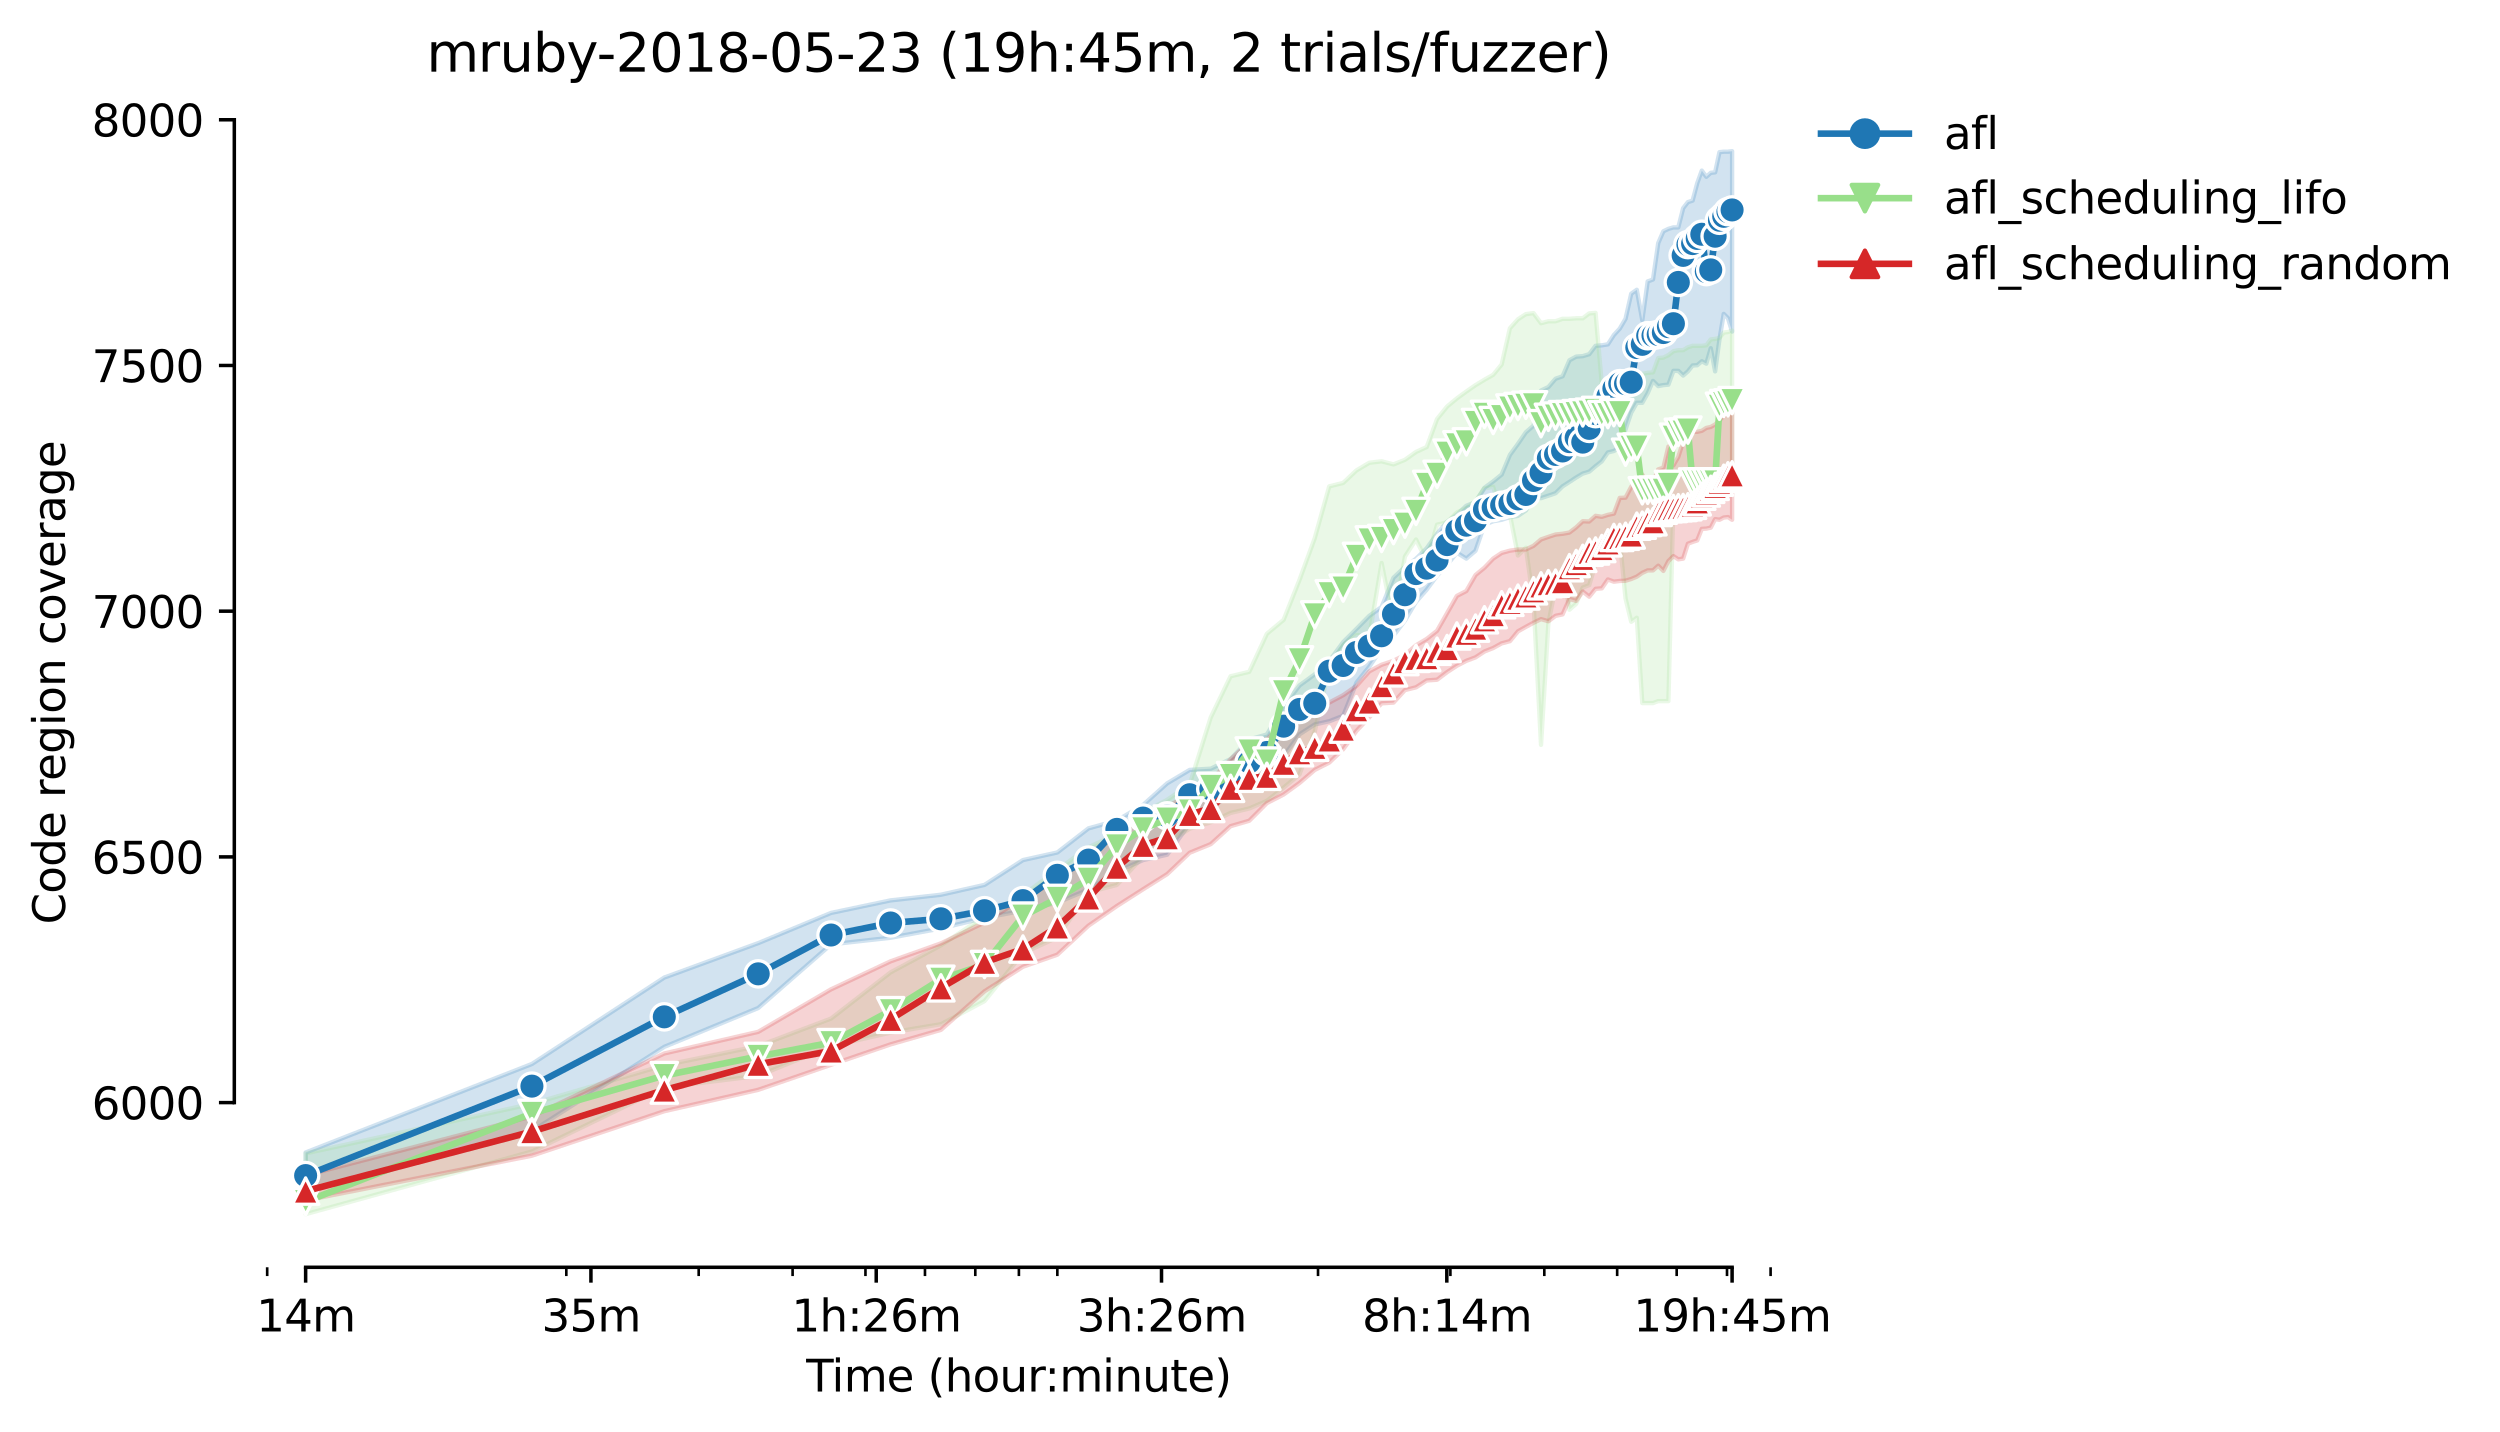 <?xml version="1.0" encoding="utf-8" standalone="no"?>
<!DOCTYPE svg PUBLIC "-//W3C//DTD SVG 1.1//EN"
  "http://www.w3.org/Graphics/SVG/1.1/DTD/svg11.dtd">
<svg height="325.986pt" version="1.1" viewBox="0 0 568.986 325.986" width="568.986pt" xmlns="http://www.w3.org/2000/svg" xmlns:xlink="http://www.w3.org/1999/xlink">
 <defs>
  <style type="text/css">*{stroke-linecap:butt;stroke-linejoin:round;}</style>
 </defs>
 <g id="figure_1">
  <g id="patch_1">
   <path d="M 0 325.986 
L 568.986 325.986 
L 568.986 0 
L 0 0 
z
" style="fill:#ffffff;"/>
  </g>
  <g id="axes_1">
   <g id="patch_2">
    <path d="M 53.328 288.43 
L 410.448 288.43 
L 410.448 22.318 
L 53.328 22.318 
z
" style="fill:#ffffff;"/>
   </g>
   <g id="PolyCollection_1">
    <defs>
     <path d="M 69.561 -63.689 
L 69.561 -54.685 
L 121.062 -68.554 
L 151.189 -87.735 
L 172.564 -96.571 
L 189.144 -111.055 
L 202.69 -112.565 
L 214.144 -114.69 
L 224.066 -117.095 
L 232.817 -118.716 
L 240.645 -120.562 
L 247.727 -123.521 
L 254.192 -127.608 
L 260.139 -130.236 
L 265.646 -131.467 
L 270.772 -138.513 
L 275.567 -142.26 
L 280.072 -144.888 
L 284.318 -147.069 
L 288.336 -151.934 
L 292.147 -153.891 
L 295.772 -158.869 
L 299.229 -161.105 
L 302.531 -161.832 
L 305.694 -163.063 
L 308.727 -170.612 
L 311.641 -174.247 
L 314.445 -178.385 
L 317.147 -181.293 
L 319.754 -184.761 
L 322.273 -189.011 
L 324.71 -191.793 
L 327.069 -194.994 
L 329.355 -197.435 
L 331.573 -200.195 
L 333.727 -198.853 
L 335.82 -200.643 
L 337.856 -206.57 
L 339.837 -207.353 
L 341.767 -207.689 
L 343.648 -208.304 
L 345.483 -208.584 
L 347.274 -209.814 
L 349.022 -212.666 
L 350.73 -212.61 
L 352.4 -213.169 
L 354.033 -213.728 
L 355.631 -215.294 
L 357.195 -216.301 
L 358.727 -217.307 
L 360.228 -218.202 
L 361.7 -218.65 
L 363.142 -219.88 
L 364.558 -220.998 
L 365.947 -223.011 
L 367.31 -223.347 
L 368.649 -224.13 
L 369.964 -228.268 
L 371.256 -232.071 
L 372.526 -234.308 
L 373.775 -234.308 
L 375.003 -236.489 
L 376.211 -239.285 
L 377.4 -238.111 
L 378.57 -238.334 
L 379.722 -238.446 
L 380.857 -241.578 
L 381.974 -241.578 
L 383.075 -240.515 
L 384.159 -241.466 
L 385.228 -242.808 
L 386.282 -242.864 
L 387.322 -243.759 
L 388.346 -243.226 
L 389.357 -246.723 
L 390.355 -241.466 
L 391.339 -248.736 
L 392.31 -254.54 
L 393.269 -253.579 
L 394.215 -250.525 
L 394.215 -291.572 
L 394.215 -291.572 
L 393.269 -291.46 
L 392.31 -291.46 
L 391.339 -291.349 
L 390.355 -286.763 
L 389.357 -286.651 
L 388.346 -285.756 
L 387.322 -287.154 
L 386.282 -284.302 
L 385.228 -280.332 
L 384.159 -279.996 
L 383.075 -278.598 
L 381.974 -274.236 
L 380.857 -274.236 
L 379.722 -273.901 
L 378.57 -273.342 
L 377.4 -270.657 
L 376.211 -262.381 
L 375.003 -261.933 
L 373.775 -253.098 
L 372.526 -260.032 
L 371.256 -259.137 
L 369.964 -253.433 
L 368.649 -251.196 
L 367.31 -249.742 
L 365.947 -247.617 
L 364.558 -247.394 
L 363.142 -247.282 
L 361.7 -245.38 
L 360.228 -244.933 
L 358.727 -244.821 
L 357.195 -243.982 
L 355.631 -240.347 
L 354.033 -239.788 
L 352.4 -237.887 
L 350.73 -237.104 
L 349.022 -229.107 
L 347.274 -227.597 
L 345.483 -224.969 
L 343.648 -222.452 
L 341.767 -217.978 
L 339.837 -216.413 
L 337.856 -214.968 
L 335.82 -211.714 
L 333.727 -210.876 
L 331.573 -208.807 
L 329.355 -207.241 
L 327.069 -204.501 
L 324.71 -201.202 
L 322.273 -198.797 
L 319.754 -196.952 
L 317.147 -194.491 
L 314.445 -187.836 
L 311.641 -185.823 
L 308.727 -182.859 
L 305.694 -179.839 
L 302.531 -175.533 
L 299.229 -172.514 
L 295.772 -169.997 
L 292.147 -165.244 
L 288.336 -158.813 
L 284.318 -157.694 
L 280.072 -153.22 
L 275.567 -151.039 
L 270.772 -150.76 
L 265.646 -147.706 
L 260.139 -142.763 
L 254.192 -139.24 
L 247.727 -137.45 
L 240.645 -131.97 
L 232.817 -130.236 
L 224.066 -124.588 
L 214.144 -122.351 
L 202.69 -121.065 
L 189.144 -118.213 
L 172.564 -111.335 
L 151.189 -103.505 
L 121.062 -83.833 
L 69.561 -63.689 
z
" id="m9663e81d52" style="stroke:#1f77b4;stroke-opacity:0.2;"/>
    </defs>
    <g clip-path="url(#p9dd86853e2)">
     <use style="fill:#1f77b4;fill-opacity:0.2;stroke:#1f77b4;stroke-opacity:0.2;" x="0" xlink:href="#m9663e81d52" y="325.986"/>
    </g>
   </g>
   <g id="PolyCollection_2">
    <defs>
     <path d="M 69.561 -63.476 
L 69.561 -49.652 
L 121.062 -63.912 
L 151.189 -78.508 
L 172.564 -81.137 
L 189.144 -87.903 
L 202.69 -90.979 
L 214.144 -92.88 
L 224.066 -98.137 
L 232.817 -109.042 
L 240.645 -112.621 
L 247.727 -122.911 
L 254.192 -124.588 
L 260.139 -130.987 
L 265.646 -134.095 
L 270.772 -137.394 
L 275.567 -138.848 
L 280.072 -140.966 
L 284.318 -141.98 
L 288.336 -143.714 
L 292.147 -146.724 
L 295.772 -149.753 
L 299.229 -159.484 
L 302.531 -174.191 
L 305.694 -179.168 
L 308.727 -181.461 
L 311.641 -181.182 
L 314.445 -197.846 
L 317.147 -184.425 
L 319.754 -199.307 
L 322.273 -203.195 
L 324.71 -198.294 
L 327.069 -206.57 
L 329.355 -207.13 
L 331.573 -209.347 
L 333.727 -210.373 
L 335.82 -211.939 
L 337.856 -214.847 
L 339.837 -215.182 
L 341.767 -208.919 
L 343.648 -208.799 
L 345.483 -199.553 
L 347.274 -201.314 
L 349.022 -189.011 
L 350.73 -156.464 
L 352.4 -184.095 
L 354.033 -192.331 
L 355.631 -196.448 
L 357.195 -187.221 
L 358.727 -188.563 
L 360.228 -192.254 
L 361.7 -192.813 
L 363.142 -197.623 
L 364.558 -197.846 
L 365.947 -199.748 
L 367.31 -202.432 
L 368.649 -202.991 
L 369.964 -189.768 
L 371.256 -184.481 
L 372.526 -185.376 
L 373.775 -165.971 
L 375.003 -165.971 
L 376.211 -165.971 
L 377.4 -166.418 
L 378.57 -166.418 
L 379.722 -166.418 
L 380.857 -211.603 
L 381.974 -211.603 
L 383.075 -211.603 
L 384.159 -211.603 
L 385.228 -211.603 
L 386.282 -211.603 
L 387.322 -211.603 
L 388.346 -211.603 
L 389.357 -211.603 
L 390.355 -211.603 
L 391.339 -217.978 
L 392.31 -217.978 
L 393.269 -218.202 
L 394.215 -218.873 
L 394.215 -250.749 
L 394.215 -250.749 
L 393.269 -250.413 
L 392.31 -250.302 
L 391.339 -249.071 
L 390.355 -248.848 
L 389.357 -248.736 
L 388.346 -247.394 
L 387.322 -247.282 
L 386.282 -247.282 
L 385.228 -247.282 
L 384.159 -246.946 
L 383.075 -246.275 
L 381.974 -246.275 
L 380.857 -246.051 
L 379.722 -245.157 
L 378.57 -244.597 
L 377.4 -244.486 
L 376.211 -241.242 
L 375.003 -241.13 
L 373.775 -240.907 
L 372.526 -237.775 
L 371.256 -237.495 
L 369.964 -237.439 
L 368.649 -240.571 
L 367.31 -240.571 
L 365.947 -239.788 
L 364.558 -238.67 
L 363.142 -254.775 
L 361.7 -254.664 
L 360.228 -253.545 
L 358.727 -253.545 
L 357.195 -253.433 
L 355.631 -253.433 
L 354.033 -252.874 
L 352.4 -252.874 
L 350.73 -252.427 
L 349.022 -254.719 
L 347.274 -254.496 
L 345.483 -253.321 
L 343.648 -251.276 
L 341.767 -243.032 
L 339.837 -240.683 
L 337.856 -239.564 
L 335.82 -238.334 
L 333.727 -236.88 
L 331.573 -235.314 
L 329.355 -233.469 
L 327.069 -230.617 
L 324.71 -224.242 
L 322.273 -223.123 
L 319.754 -221.334 
L 317.147 -220.291 
L 314.445 -220.998 
L 311.641 -220.663 
L 308.727 -218.929 
L 305.694 -216.077 
L 302.531 -215.294 
L 299.229 -203.499 
L 295.772 -194.044 
L 292.147 -184.92 
L 288.336 -181.741 
L 284.318 -173.087 
L 280.072 -172.066 
L 275.567 -162.727 
L 270.772 -147.46 
L 265.646 -143.946 
L 260.139 -141.029 
L 254.192 -136.164 
L 247.727 -133.144 
L 240.645 -127.999 
L 232.817 -122.248 
L 224.066 -117.43 
L 214.144 -110.831 
L 202.69 -104.68 
L 189.144 -94.166 
L 172.564 -87.91 
L 151.189 -83.541 
L 121.062 -74.761 
L 69.561 -63.476 
z
" id="m3c779c055d" style="stroke:#98df8a;stroke-opacity:0.2;"/>
    </defs>
    <g clip-path="url(#p9dd86853e2)">
     <use style="fill:#98df8a;fill-opacity:0.2;stroke:#98df8a;stroke-opacity:0.2;" x="0" xlink:href="#m3c779c055d" y="325.986"/>
    </g>
   </g>
   <g id="PolyCollection_3">
    <defs>
     <path d="M 69.561 -58.488 
L 69.561 -52.784 
L 121.062 -62.962 
L 151.189 -73.084 
L 172.564 -77.949 
L 189.144 -83.653 
L 202.69 -88.292 
L 214.144 -91.594 
L 224.066 -100.374 
L 232.817 -105.966 
L 240.645 -108.706 
L 247.727 -115.305 
L 254.192 -119.779 
L 260.139 -123.582 
L 265.646 -127.049 
L 270.772 -131.914 
L 275.567 -133.871 
L 280.072 -137.954 
L 284.318 -139.184 
L 288.336 -143.21 
L 292.147 -145.168 
L 295.772 -147.796 
L 299.229 -150.76 
L 302.531 -152.429 
L 305.694 -155.457 
L 308.727 -159.651 
L 311.641 -162.727 
L 314.445 -165.915 
L 317.147 -166.083 
L 319.754 -168.935 
L 322.273 -169.55 
L 324.71 -171.116 
L 327.069 -171.283 
L 329.355 -173.017 
L 331.573 -174.463 
L 333.727 -175.585 
L 335.82 -176.372 
L 337.856 -177.714 
L 339.837 -178.497 
L 341.767 -179.56 
L 343.648 -180.063 
L 345.483 -182.3 
L 347.274 -183.307 
L 349.022 -184.257 
L 350.73 -185.075 
L 352.4 -184.593 
L 354.033 -185.823 
L 355.631 -186.159 
L 357.195 -189.664 
L 358.727 -189.234 
L 360.228 -191.359 
L 361.7 -190.185 
L 363.142 -191.975 
L 364.558 -192.086 
L 365.947 -194.1 
L 367.31 -193.596 
L 368.649 -193.764 
L 369.964 -193.82 
L 371.256 -194.211 
L 372.526 -194.739 
L 373.775 -195.61 
L 375.003 -196.169 
L 376.211 -196.169 
L 377.4 -197.231 
L 378.57 -196.057 
L 379.722 -198.294 
L 380.857 -199.412 
L 381.974 -198.685 
L 383.075 -198.853 
L 384.159 -202.239 
L 385.228 -202.656 
L 386.282 -202.991 
L 387.322 -205.62 
L 388.346 -205.676 
L 389.357 -205.899 
L 390.355 -207.841 
L 391.339 -207.689 
L 392.31 -208.192 
L 393.269 -208.304 
L 394.215 -207.689 
L 394.215 -236.097 
L 394.215 -236.097 
L 393.269 -231.624 
L 392.31 -231.4 
L 391.339 -230.281 
L 390.355 -229.371 
L 389.357 -228.813 
L 388.346 -228.594 
L 387.322 -227.933 
L 386.282 -227.709 
L 385.228 -227.709 
L 384.159 -227.373 
L 383.075 -225.472 
L 381.974 -222.005 
L 380.857 -220.071 
L 379.722 -224.354 
L 378.57 -219.544 
L 377.4 -219.153 
L 376.211 -216.133 
L 375.003 -215.869 
L 373.775 -217.978 
L 372.526 -216.636 
L 371.256 -215.182 
L 369.964 -212.722 
L 368.649 -212.666 
L 367.31 -209.087 
L 365.947 -208.807 
L 364.558 -208.36 
L 363.142 -208.584 
L 361.7 -207.297 
L 360.228 -207.353 
L 358.727 -205.955 
L 357.195 -204.781 
L 355.631 -204.501 
L 354.033 -204.333 
L 352.4 -203.794 
L 350.73 -203.215 
L 349.022 -201.761 
L 347.274 -200.922 
L 345.483 -200.922 
L 343.648 -200.658 
L 341.767 -200.139 
L 339.837 -198.853 
L 337.856 -196.784 
L 335.82 -195.106 
L 333.727 -191.471 
L 331.573 -190.353 
L 329.355 -186.438 
L 327.069 -182.426 
L 324.71 -180.566 
L 322.273 -179.112 
L 319.754 -176.931 
L 317.147 -175.589 
L 314.445 -174.695 
L 311.641 -173.185 
L 308.727 -169.885 
L 305.694 -167.76 
L 302.531 -166.083 
L 299.229 -165.188 
L 295.772 -164.069 
L 292.147 -161.666 
L 288.336 -157.694 
L 284.318 -156.967 
L 280.072 -153.164 
L 275.567 -148.187 
L 270.772 -145.391 
L 265.646 -142.26 
L 260.139 -138.569 
L 254.192 -137.338 
L 247.727 -130.907 
L 240.645 -125.539 
L 232.817 -121.568 
L 224.066 -116.036 
L 214.144 -111.279 
L 202.69 -107.196 
L 189.144 -100.821 
L 172.564 -91.147 
L 151.189 -86.225 
L 121.062 -71.909 
L 69.561 -58.488 
z
" id="m2809689fac" style="stroke:#d62728;stroke-opacity:0.2;"/>
    </defs>
    <g clip-path="url(#p9dd86853e2)">
     <use style="fill:#d62728;fill-opacity:0.2;stroke:#d62728;stroke-opacity:0.2;" x="0" xlink:href="#m2809689fac" y="325.986"/>
    </g>
   </g>
   <g id="matplotlib.axis_1">
    <g id="xtick_1">
     <g id="line2d_1">
      <defs>
       <path d="M 0 0 
L 0 3.5 
" id="mc570415469" style="stroke:#000000;stroke-width:0.8;"/>
      </defs>
      <g>
       <use style="stroke:#000000;stroke-width:0.8;" x="69.561" xlink:href="#mc570415469" y="288.43"/>
      </g>
     </g>
     <g id="text_1">
      <!-- 14m -->
      <g transform="translate(58.328 303.029)scale(0.1 -0.1)">
       <defs>
        <path d="M 794 531 
L 1825 531 
L 1825 4091 
L 703 3866 
L 703 4441 
L 1819 4666 
L 2450 4666 
L 2450 531 
L 3481 531 
L 3481 0 
L 794 0 
L 794 531 
z
" id="DejaVuSans-31" transform="scale(0.016)"/>
        <path d="M 2419 4116 
L 825 1625 
L 2419 1625 
L 2419 4116 
z
M 2253 4666 
L 3047 4666 
L 3047 1625 
L 3713 1625 
L 3713 1100 
L 3047 1100 
L 3047 0 
L 2419 0 
L 2419 1100 
L 313 1100 
L 313 1709 
L 2253 4666 
z
" id="DejaVuSans-34" transform="scale(0.016)"/>
        <path d="M 3328 2828 
Q 3544 3216 3844 3400 
Q 4144 3584 4550 3584 
Q 5097 3584 5394 3201 
Q 5691 2819 5691 2113 
L 5691 0 
L 5113 0 
L 5113 2094 
Q 5113 2597 4934 2840 
Q 4756 3084 4391 3084 
Q 3944 3084 3684 2787 
Q 3425 2491 3425 1978 
L 3425 0 
L 2847 0 
L 2847 2094 
Q 2847 2600 2669 2842 
Q 2491 3084 2119 3084 
Q 1678 3084 1418 2786 
Q 1159 2488 1159 1978 
L 1159 0 
L 581 0 
L 581 3500 
L 1159 3500 
L 1159 2956 
Q 1356 3278 1631 3431 
Q 1906 3584 2284 3584 
Q 2666 3584 2933 3390 
Q 3200 3197 3328 2828 
z
" id="DejaVuSans-6d" transform="scale(0.016)"/>
       </defs>
       <use xlink:href="#DejaVuSans-31"/>
       <use x="63.623" xlink:href="#DejaVuSans-34"/>
       <use x="127.246" xlink:href="#DejaVuSans-6d"/>
      </g>
     </g>
    </g>
    <g id="xtick_2">
     <g id="line2d_2">
      <g>
       <use style="stroke:#000000;stroke-width:0.8;" x="134.492" xlink:href="#mc570415469" y="288.43"/>
      </g>
     </g>
     <g id="text_2">
      <!-- 35m -->
      <g transform="translate(123.259 303.029)scale(0.1 -0.1)">
       <defs>
        <path d="M 2597 2516 
Q 3050 2419 3304 2112 
Q 3559 1806 3559 1356 
Q 3559 666 3084 287 
Q 2609 -91 1734 -91 
Q 1441 -91 1130 -33 
Q 819 25 488 141 
L 488 750 
Q 750 597 1062 519 
Q 1375 441 1716 441 
Q 2309 441 2620 675 
Q 2931 909 2931 1356 
Q 2931 1769 2642 2001 
Q 2353 2234 1838 2234 
L 1294 2234 
L 1294 2753 
L 1863 2753 
Q 2328 2753 2575 2939 
Q 2822 3125 2822 3475 
Q 2822 3834 2567 4026 
Q 2313 4219 1838 4219 
Q 1578 4219 1281 4162 
Q 984 4106 628 3988 
L 628 4550 
Q 988 4650 1302 4700 
Q 1616 4750 1894 4750 
Q 2613 4750 3031 4423 
Q 3450 4097 3450 3541 
Q 3450 3153 3228 2886 
Q 3006 2619 2597 2516 
z
" id="DejaVuSans-33" transform="scale(0.016)"/>
        <path d="M 691 4666 
L 3169 4666 
L 3169 4134 
L 1269 4134 
L 1269 2991 
Q 1406 3038 1543 3061 
Q 1681 3084 1819 3084 
Q 2600 3084 3056 2656 
Q 3513 2228 3513 1497 
Q 3513 744 3044 326 
Q 2575 -91 1722 -91 
Q 1428 -91 1123 -41 
Q 819 9 494 109 
L 494 744 
Q 775 591 1075 516 
Q 1375 441 1709 441 
Q 2250 441 2565 725 
Q 2881 1009 2881 1497 
Q 2881 1984 2565 2268 
Q 2250 2553 1709 2553 
Q 1456 2553 1204 2497 
Q 953 2441 691 2322 
L 691 4666 
z
" id="DejaVuSans-35" transform="scale(0.016)"/>
       </defs>
       <use xlink:href="#DejaVuSans-33"/>
       <use x="63.623" xlink:href="#DejaVuSans-35"/>
       <use x="127.246" xlink:href="#DejaVuSans-6d"/>
      </g>
     </g>
    </g>
    <g id="xtick_3">
     <g id="line2d_3">
      <g>
       <use style="stroke:#000000;stroke-width:0.8;" x="199.423" xlink:href="#mc570415469" y="288.43"/>
      </g>
     </g>
     <g id="text_3">
      <!-- 1h:26m -->
      <g transform="translate(180.156 303.029)scale(0.1 -0.1)">
       <defs>
        <path d="M 3513 2113 
L 3513 0 
L 2938 0 
L 2938 2094 
Q 2938 2591 2744 2837 
Q 2550 3084 2163 3084 
Q 1697 3084 1428 2787 
Q 1159 2491 1159 1978 
L 1159 0 
L 581 0 
L 581 4863 
L 1159 4863 
L 1159 2956 
Q 1366 3272 1645 3428 
Q 1925 3584 2291 3584 
Q 2894 3584 3203 3211 
Q 3513 2838 3513 2113 
z
" id="DejaVuSans-68" transform="scale(0.016)"/>
        <path d="M 750 794 
L 1409 794 
L 1409 0 
L 750 0 
L 750 794 
z
M 750 3309 
L 1409 3309 
L 1409 2516 
L 750 2516 
L 750 3309 
z
" id="DejaVuSans-3a" transform="scale(0.016)"/>
        <path d="M 1228 531 
L 3431 531 
L 3431 0 
L 469 0 
L 469 531 
Q 828 903 1448 1529 
Q 2069 2156 2228 2338 
Q 2531 2678 2651 2914 
Q 2772 3150 2772 3378 
Q 2772 3750 2511 3984 
Q 2250 4219 1831 4219 
Q 1534 4219 1204 4116 
Q 875 4013 500 3803 
L 500 4441 
Q 881 4594 1212 4672 
Q 1544 4750 1819 4750 
Q 2544 4750 2975 4387 
Q 3406 4025 3406 3419 
Q 3406 3131 3298 2873 
Q 3191 2616 2906 2266 
Q 2828 2175 2409 1742 
Q 1991 1309 1228 531 
z
" id="DejaVuSans-32" transform="scale(0.016)"/>
        <path d="M 2113 2584 
Q 1688 2584 1439 2293 
Q 1191 2003 1191 1497 
Q 1191 994 1439 701 
Q 1688 409 2113 409 
Q 2538 409 2786 701 
Q 3034 994 3034 1497 
Q 3034 2003 2786 2293 
Q 2538 2584 2113 2584 
z
M 3366 4563 
L 3366 3988 
Q 3128 4100 2886 4159 
Q 2644 4219 2406 4219 
Q 1781 4219 1451 3797 
Q 1122 3375 1075 2522 
Q 1259 2794 1537 2939 
Q 1816 3084 2150 3084 
Q 2853 3084 3261 2657 
Q 3669 2231 3669 1497 
Q 3669 778 3244 343 
Q 2819 -91 2113 -91 
Q 1303 -91 875 529 
Q 447 1150 447 2328 
Q 447 3434 972 4092 
Q 1497 4750 2381 4750 
Q 2619 4750 2861 4703 
Q 3103 4656 3366 4563 
z
" id="DejaVuSans-36" transform="scale(0.016)"/>
       </defs>
       <use xlink:href="#DejaVuSans-31"/>
       <use x="63.623" xlink:href="#DejaVuSans-68"/>
       <use x="127.002" xlink:href="#DejaVuSans-3a"/>
       <use x="160.693" xlink:href="#DejaVuSans-32"/>
       <use x="224.316" xlink:href="#DejaVuSans-36"/>
       <use x="287.939" xlink:href="#DejaVuSans-6d"/>
      </g>
     </g>
    </g>
    <g id="xtick_4">
     <g id="line2d_4">
      <g>
       <use style="stroke:#000000;stroke-width:0.8;" x="264.354" xlink:href="#mc570415469" y="288.43"/>
      </g>
     </g>
     <g id="text_4">
      <!-- 3h:26m -->
      <g transform="translate(245.087 303.029)scale(0.1 -0.1)">
       <use xlink:href="#DejaVuSans-33"/>
       <use x="63.623" xlink:href="#DejaVuSans-68"/>
       <use x="127.002" xlink:href="#DejaVuSans-3a"/>
       <use x="160.693" xlink:href="#DejaVuSans-32"/>
       <use x="224.316" xlink:href="#DejaVuSans-36"/>
       <use x="287.939" xlink:href="#DejaVuSans-6d"/>
      </g>
     </g>
    </g>
    <g id="xtick_5">
     <g id="line2d_5">
      <g>
       <use style="stroke:#000000;stroke-width:0.8;" x="329.285" xlink:href="#mc570415469" y="288.43"/>
      </g>
     </g>
     <g id="text_5">
      <!-- 8h:14m -->
      <g transform="translate(310.018 303.029)scale(0.1 -0.1)">
       <defs>
        <path d="M 2034 2216 
Q 1584 2216 1326 1975 
Q 1069 1734 1069 1313 
Q 1069 891 1326 650 
Q 1584 409 2034 409 
Q 2484 409 2743 651 
Q 3003 894 3003 1313 
Q 3003 1734 2745 1975 
Q 2488 2216 2034 2216 
z
M 1403 2484 
Q 997 2584 770 2862 
Q 544 3141 544 3541 
Q 544 4100 942 4425 
Q 1341 4750 2034 4750 
Q 2731 4750 3128 4425 
Q 3525 4100 3525 3541 
Q 3525 3141 3298 2862 
Q 3072 2584 2669 2484 
Q 3125 2378 3379 2068 
Q 3634 1759 3634 1313 
Q 3634 634 3220 271 
Q 2806 -91 2034 -91 
Q 1263 -91 848 271 
Q 434 634 434 1313 
Q 434 1759 690 2068 
Q 947 2378 1403 2484 
z
M 1172 3481 
Q 1172 3119 1398 2916 
Q 1625 2713 2034 2713 
Q 2441 2713 2670 2916 
Q 2900 3119 2900 3481 
Q 2900 3844 2670 4047 
Q 2441 4250 2034 4250 
Q 1625 4250 1398 4047 
Q 1172 3844 1172 3481 
z
" id="DejaVuSans-38" transform="scale(0.016)"/>
       </defs>
       <use xlink:href="#DejaVuSans-38"/>
       <use x="63.623" xlink:href="#DejaVuSans-68"/>
       <use x="127.002" xlink:href="#DejaVuSans-3a"/>
       <use x="160.693" xlink:href="#DejaVuSans-31"/>
       <use x="224.316" xlink:href="#DejaVuSans-34"/>
       <use x="287.939" xlink:href="#DejaVuSans-6d"/>
      </g>
     </g>
    </g>
    <g id="xtick_6">
     <g id="line2d_6">
      <g>
       <use style="stroke:#000000;stroke-width:0.8;" x="394.216" xlink:href="#mc570415469" y="288.43"/>
      </g>
     </g>
     <g id="text_6">
      <!-- 19h:45m -->
      <g transform="translate(371.768 303.029)scale(0.1 -0.1)">
       <defs>
        <path d="M 703 97 
L 703 672 
Q 941 559 1184 500 
Q 1428 441 1663 441 
Q 2288 441 2617 861 
Q 2947 1281 2994 2138 
Q 2813 1869 2534 1725 
Q 2256 1581 1919 1581 
Q 1219 1581 811 2004 
Q 403 2428 403 3163 
Q 403 3881 828 4315 
Q 1253 4750 1959 4750 
Q 2769 4750 3195 4129 
Q 3622 3509 3622 2328 
Q 3622 1225 3098 567 
Q 2575 -91 1691 -91 
Q 1453 -91 1209 -44 
Q 966 3 703 97 
z
M 1959 2075 
Q 2384 2075 2632 2365 
Q 2881 2656 2881 3163 
Q 2881 3666 2632 3958 
Q 2384 4250 1959 4250 
Q 1534 4250 1286 3958 
Q 1038 3666 1038 3163 
Q 1038 2656 1286 2365 
Q 1534 2075 1959 2075 
z
" id="DejaVuSans-39" transform="scale(0.016)"/>
       </defs>
       <use xlink:href="#DejaVuSans-31"/>
       <use x="63.623" xlink:href="#DejaVuSans-39"/>
       <use x="127.246" xlink:href="#DejaVuSans-68"/>
       <use x="190.625" xlink:href="#DejaVuSans-3a"/>
       <use x="224.316" xlink:href="#DejaVuSans-34"/>
       <use x="287.939" xlink:href="#DejaVuSans-35"/>
       <use x="351.562" xlink:href="#DejaVuSans-6d"/>
      </g>
     </g>
    </g>
    <g id="xtick_7">
     <g id="line2d_7">
      <defs>
       <path d="M 0 0 
L 0 2 
" id="m4d5923d248" style="stroke:#000000;stroke-width:0.6;"/>
      </defs>
      <g>
       <use style="stroke:#000000;stroke-width:0.6;" x="60.809" xlink:href="#m4d5923d248" y="288.43"/>
      </g>
     </g>
    </g>
    <g id="xtick_8">
     <g id="line2d_8">
      <g>
       <use style="stroke:#000000;stroke-width:0.6;" x="128.891" xlink:href="#m4d5923d248" y="288.43"/>
      </g>
     </g>
    </g>
    <g id="xtick_9">
     <g id="line2d_9">
      <g>
       <use style="stroke:#000000;stroke-width:0.6;" x="159.017" xlink:href="#m4d5923d248" y="288.43"/>
      </g>
     </g>
    </g>
    <g id="xtick_10">
     <g id="line2d_10">
      <g>
       <use style="stroke:#000000;stroke-width:0.6;" x="180.392" xlink:href="#m4d5923d248" y="288.43"/>
      </g>
     </g>
    </g>
    <g id="xtick_11">
     <g id="line2d_11">
      <g>
       <use style="stroke:#000000;stroke-width:0.6;" x="196.972" xlink:href="#m4d5923d248" y="288.43"/>
      </g>
     </g>
    </g>
    <g id="xtick_12">
     <g id="line2d_12">
      <g>
       <use style="stroke:#000000;stroke-width:0.6;" x="210.519" xlink:href="#m4d5923d248" y="288.43"/>
      </g>
     </g>
    </g>
    <g id="xtick_13">
     <g id="line2d_13">
      <g>
       <use style="stroke:#000000;stroke-width:0.6;" x="221.972" xlink:href="#m4d5923d248" y="288.43"/>
      </g>
     </g>
    </g>
    <g id="xtick_14">
     <g id="line2d_14">
      <g>
       <use style="stroke:#000000;stroke-width:0.6;" x="231.894" xlink:href="#m4d5923d248" y="288.43"/>
      </g>
     </g>
    </g>
    <g id="xtick_15">
     <g id="line2d_15">
      <g>
       <use style="stroke:#000000;stroke-width:0.6;" x="240.645" xlink:href="#m4d5923d248" y="288.43"/>
      </g>
     </g>
    </g>
    <g id="xtick_16">
     <g id="line2d_16">
      <g>
       <use style="stroke:#000000;stroke-width:0.6;" x="299.975" xlink:href="#m4d5923d248" y="288.43"/>
      </g>
     </g>
    </g>
    <g id="xtick_17">
     <g id="line2d_17">
      <g>
       <use style="stroke:#000000;stroke-width:0.6;" x="330.102" xlink:href="#m4d5923d248" y="288.43"/>
      </g>
     </g>
    </g>
    <g id="xtick_18">
     <g id="line2d_18">
      <g>
       <use style="stroke:#000000;stroke-width:0.6;" x="351.477" xlink:href="#m4d5923d248" y="288.43"/>
      </g>
     </g>
    </g>
    <g id="xtick_19">
     <g id="line2d_19">
      <g>
       <use style="stroke:#000000;stroke-width:0.6;" x="368.057" xlink:href="#m4d5923d248" y="288.43"/>
      </g>
     </g>
    </g>
    <g id="xtick_20">
     <g id="line2d_20">
      <g>
       <use style="stroke:#000000;stroke-width:0.6;" x="381.603" xlink:href="#m4d5923d248" y="288.43"/>
      </g>
     </g>
    </g>
    <g id="xtick_21">
     <g id="line2d_21">
      <g>
       <use style="stroke:#000000;stroke-width:0.6;" x="393.057" xlink:href="#m4d5923d248" y="288.43"/>
      </g>
     </g>
    </g>
    <g id="xtick_22">
     <g id="line2d_22">
      <g>
       <use style="stroke:#000000;stroke-width:0.6;" x="402.978" xlink:href="#m4d5923d248" y="288.43"/>
      </g>
     </g>
    </g>
    <g id="text_7">
     <!-- Time (hour:minute) -->
     <g transform="translate(183.481 316.707)scale(0.1 -0.1)">
      <defs>
       <path d="M -19 4666 
L 3928 4666 
L 3928 4134 
L 2272 4134 
L 2272 0 
L 1638 0 
L 1638 4134 
L -19 4134 
L -19 4666 
z
" id="DejaVuSans-54" transform="scale(0.016)"/>
       <path d="M 603 3500 
L 1178 3500 
L 1178 0 
L 603 0 
L 603 3500 
z
M 603 4863 
L 1178 4863 
L 1178 4134 
L 603 4134 
L 603 4863 
z
" id="DejaVuSans-69" transform="scale(0.016)"/>
       <path d="M 3597 1894 
L 3597 1613 
L 953 1613 
Q 991 1019 1311 708 
Q 1631 397 2203 397 
Q 2534 397 2845 478 
Q 3156 559 3463 722 
L 3463 178 
Q 3153 47 2828 -22 
Q 2503 -91 2169 -91 
Q 1331 -91 842 396 
Q 353 884 353 1716 
Q 353 2575 817 3079 
Q 1281 3584 2069 3584 
Q 2775 3584 3186 3129 
Q 3597 2675 3597 1894 
z
M 3022 2063 
Q 3016 2534 2758 2815 
Q 2500 3097 2075 3097 
Q 1594 3097 1305 2825 
Q 1016 2553 972 2059 
L 3022 2063 
z
" id="DejaVuSans-65" transform="scale(0.016)"/>
       <path id="DejaVuSans-20" transform="scale(0.016)"/>
       <path d="M 1984 4856 
Q 1566 4138 1362 3434 
Q 1159 2731 1159 2009 
Q 1159 1288 1364 580 
Q 1569 -128 1984 -844 
L 1484 -844 
Q 1016 -109 783 600 
Q 550 1309 550 2009 
Q 550 2706 781 3412 
Q 1013 4119 1484 4856 
L 1984 4856 
z
" id="DejaVuSans-28" transform="scale(0.016)"/>
       <path d="M 1959 3097 
Q 1497 3097 1228 2736 
Q 959 2375 959 1747 
Q 959 1119 1226 758 
Q 1494 397 1959 397 
Q 2419 397 2687 759 
Q 2956 1122 2956 1747 
Q 2956 2369 2687 2733 
Q 2419 3097 1959 3097 
z
M 1959 3584 
Q 2709 3584 3137 3096 
Q 3566 2609 3566 1747 
Q 3566 888 3137 398 
Q 2709 -91 1959 -91 
Q 1206 -91 779 398 
Q 353 888 353 1747 
Q 353 2609 779 3096 
Q 1206 3584 1959 3584 
z
" id="DejaVuSans-6f" transform="scale(0.016)"/>
       <path d="M 544 1381 
L 544 3500 
L 1119 3500 
L 1119 1403 
Q 1119 906 1312 657 
Q 1506 409 1894 409 
Q 2359 409 2629 706 
Q 2900 1003 2900 1516 
L 2900 3500 
L 3475 3500 
L 3475 0 
L 2900 0 
L 2900 538 
Q 2691 219 2414 64 
Q 2138 -91 1772 -91 
Q 1169 -91 856 284 
Q 544 659 544 1381 
z
M 1991 3584 
L 1991 3584 
z
" id="DejaVuSans-75" transform="scale(0.016)"/>
       <path d="M 2631 2963 
Q 2534 3019 2420 3045 
Q 2306 3072 2169 3072 
Q 1681 3072 1420 2755 
Q 1159 2438 1159 1844 
L 1159 0 
L 581 0 
L 581 3500 
L 1159 3500 
L 1159 2956 
Q 1341 3275 1631 3429 
Q 1922 3584 2338 3584 
Q 2397 3584 2469 3576 
Q 2541 3569 2628 3553 
L 2631 2963 
z
" id="DejaVuSans-72" transform="scale(0.016)"/>
       <path d="M 3513 2113 
L 3513 0 
L 2938 0 
L 2938 2094 
Q 2938 2591 2744 2837 
Q 2550 3084 2163 3084 
Q 1697 3084 1428 2787 
Q 1159 2491 1159 1978 
L 1159 0 
L 581 0 
L 581 3500 
L 1159 3500 
L 1159 2956 
Q 1366 3272 1645 3428 
Q 1925 3584 2291 3584 
Q 2894 3584 3203 3211 
Q 3513 2838 3513 2113 
z
" id="DejaVuSans-6e" transform="scale(0.016)"/>
       <path d="M 1172 4494 
L 1172 3500 
L 2356 3500 
L 2356 3053 
L 1172 3053 
L 1172 1153 
Q 1172 725 1289 603 
Q 1406 481 1766 481 
L 2356 481 
L 2356 0 
L 1766 0 
Q 1100 0 847 248 
Q 594 497 594 1153 
L 594 3053 
L 172 3053 
L 172 3500 
L 594 3500 
L 594 4494 
L 1172 4494 
z
" id="DejaVuSans-74" transform="scale(0.016)"/>
       <path d="M 513 4856 
L 1013 4856 
Q 1481 4119 1714 3412 
Q 1947 2706 1947 2009 
Q 1947 1309 1714 600 
Q 1481 -109 1013 -844 
L 513 -844 
Q 928 -128 1133 580 
Q 1338 1288 1338 2009 
Q 1338 2731 1133 3434 
Q 928 4138 513 4856 
z
" id="DejaVuSans-29" transform="scale(0.016)"/>
      </defs>
      <use xlink:href="#DejaVuSans-54"/>
      <use x="57.959" xlink:href="#DejaVuSans-69"/>
      <use x="85.742" xlink:href="#DejaVuSans-6d"/>
      <use x="183.154" xlink:href="#DejaVuSans-65"/>
      <use x="244.678" xlink:href="#DejaVuSans-20"/>
      <use x="276.465" xlink:href="#DejaVuSans-28"/>
      <use x="315.479" xlink:href="#DejaVuSans-68"/>
      <use x="378.857" xlink:href="#DejaVuSans-6f"/>
      <use x="440.039" xlink:href="#DejaVuSans-75"/>
      <use x="503.418" xlink:href="#DejaVuSans-72"/>
      <use x="542.781" xlink:href="#DejaVuSans-3a"/>
      <use x="576.473" xlink:href="#DejaVuSans-6d"/>
      <use x="673.885" xlink:href="#DejaVuSans-69"/>
      <use x="701.668" xlink:href="#DejaVuSans-6e"/>
      <use x="765.047" xlink:href="#DejaVuSans-75"/>
      <use x="828.426" xlink:href="#DejaVuSans-74"/>
      <use x="867.635" xlink:href="#DejaVuSans-65"/>
      <use x="929.158" xlink:href="#DejaVuSans-29"/>
     </g>
    </g>
   </g>
   <g id="matplotlib.axis_2">
    <g id="ytick_1">
     <g id="line2d_23">
      <defs>
       <path d="M 0 0 
L -3.5 0 
" id="md54813e1c1" style="stroke:#000000;stroke-width:0.8;"/>
      </defs>
      <g>
       <use style="stroke:#000000;stroke-width:0.8;" x="53.328" xlink:href="#md54813e1c1" y="250.945"/>
      </g>
     </g>
     <g id="text_8">
      <!-- 6000 -->
      <g transform="translate(20.878 254.745)scale(0.1 -0.1)">
       <defs>
        <path d="M 2034 4250 
Q 1547 4250 1301 3770 
Q 1056 3291 1056 2328 
Q 1056 1369 1301 889 
Q 1547 409 2034 409 
Q 2525 409 2770 889 
Q 3016 1369 3016 2328 
Q 3016 3291 2770 3770 
Q 2525 4250 2034 4250 
z
M 2034 4750 
Q 2819 4750 3233 4129 
Q 3647 3509 3647 2328 
Q 3647 1150 3233 529 
Q 2819 -91 2034 -91 
Q 1250 -91 836 529 
Q 422 1150 422 2328 
Q 422 3509 836 4129 
Q 1250 4750 2034 4750 
z
" id="DejaVuSans-30" transform="scale(0.016)"/>
       </defs>
       <use xlink:href="#DejaVuSans-36"/>
       <use x="63.623" xlink:href="#DejaVuSans-30"/>
       <use x="127.246" xlink:href="#DejaVuSans-30"/>
       <use x="190.869" xlink:href="#DejaVuSans-30"/>
      </g>
     </g>
    </g>
    <g id="ytick_2">
     <g id="line2d_24">
      <g>
       <use style="stroke:#000000;stroke-width:0.8;" x="53.328" xlink:href="#md54813e1c1" y="195.023"/>
      </g>
     </g>
     <g id="text_9">
      <!-- 6500 -->
      <g transform="translate(20.878 198.822)scale(0.1 -0.1)">
       <use xlink:href="#DejaVuSans-36"/>
       <use x="63.623" xlink:href="#DejaVuSans-35"/>
       <use x="127.246" xlink:href="#DejaVuSans-30"/>
       <use x="190.869" xlink:href="#DejaVuSans-30"/>
      </g>
     </g>
    </g>
    <g id="ytick_3">
     <g id="line2d_25">
      <g>
       <use style="stroke:#000000;stroke-width:0.8;" x="53.328" xlink:href="#md54813e1c1" y="139.101"/>
      </g>
     </g>
     <g id="text_10">
      <!-- 7000 -->
      <g transform="translate(20.878 142.9)scale(0.1 -0.1)">
       <defs>
        <path d="M 525 4666 
L 3525 4666 
L 3525 4397 
L 1831 0 
L 1172 0 
L 2766 4134 
L 525 4134 
L 525 4666 
z
" id="DejaVuSans-37" transform="scale(0.016)"/>
       </defs>
       <use xlink:href="#DejaVuSans-37"/>
       <use x="63.623" xlink:href="#DejaVuSans-30"/>
       <use x="127.246" xlink:href="#DejaVuSans-30"/>
       <use x="190.869" xlink:href="#DejaVuSans-30"/>
      </g>
     </g>
    </g>
    <g id="ytick_4">
     <g id="line2d_26">
      <g>
       <use style="stroke:#000000;stroke-width:0.8;" x="53.328" xlink:href="#md54813e1c1" y="83.178"/>
      </g>
     </g>
     <g id="text_11">
      <!-- 7500 -->
      <g transform="translate(20.878 86.978)scale(0.1 -0.1)">
       <use xlink:href="#DejaVuSans-37"/>
       <use x="63.623" xlink:href="#DejaVuSans-35"/>
       <use x="127.246" xlink:href="#DejaVuSans-30"/>
       <use x="190.869" xlink:href="#DejaVuSans-30"/>
      </g>
     </g>
    </g>
    <g id="ytick_5">
     <g id="line2d_27">
      <g>
       <use style="stroke:#000000;stroke-width:0.8;" x="53.328" xlink:href="#md54813e1c1" y="27.256"/>
      </g>
     </g>
     <g id="text_12">
      <!-- 8000 -->
      <g transform="translate(20.878 31.055)scale(0.1 -0.1)">
       <use xlink:href="#DejaVuSans-38"/>
       <use x="63.623" xlink:href="#DejaVuSans-30"/>
       <use x="127.246" xlink:href="#DejaVuSans-30"/>
       <use x="190.869" xlink:href="#DejaVuSans-30"/>
      </g>
     </g>
    </g>
    <g id="text_13">
     <!-- Code region coverage -->
     <g transform="translate(14.798 210.38)rotate(-90)scale(0.1 -0.1)">
      <defs>
       <path d="M 4122 4306 
L 4122 3641 
Q 3803 3938 3442 4084 
Q 3081 4231 2675 4231 
Q 1875 4231 1450 3742 
Q 1025 3253 1025 2328 
Q 1025 1406 1450 917 
Q 1875 428 2675 428 
Q 3081 428 3442 575 
Q 3803 722 4122 1019 
L 4122 359 
Q 3791 134 3420 21 
Q 3050 -91 2638 -91 
Q 1578 -91 968 557 
Q 359 1206 359 2328 
Q 359 3453 968 4101 
Q 1578 4750 2638 4750 
Q 3056 4750 3426 4639 
Q 3797 4528 4122 4306 
z
" id="DejaVuSans-43" transform="scale(0.016)"/>
       <path d="M 2906 2969 
L 2906 4863 
L 3481 4863 
L 3481 0 
L 2906 0 
L 2906 525 
Q 2725 213 2448 61 
Q 2172 -91 1784 -91 
Q 1150 -91 751 415 
Q 353 922 353 1747 
Q 353 2572 751 3078 
Q 1150 3584 1784 3584 
Q 2172 3584 2448 3432 
Q 2725 3281 2906 2969 
z
M 947 1747 
Q 947 1113 1208 752 
Q 1469 391 1925 391 
Q 2381 391 2643 752 
Q 2906 1113 2906 1747 
Q 2906 2381 2643 2742 
Q 2381 3103 1925 3103 
Q 1469 3103 1208 2742 
Q 947 2381 947 1747 
z
" id="DejaVuSans-64" transform="scale(0.016)"/>
       <path d="M 2906 1791 
Q 2906 2416 2648 2759 
Q 2391 3103 1925 3103 
Q 1463 3103 1205 2759 
Q 947 2416 947 1791 
Q 947 1169 1205 825 
Q 1463 481 1925 481 
Q 2391 481 2648 825 
Q 2906 1169 2906 1791 
z
M 3481 434 
Q 3481 -459 3084 -895 
Q 2688 -1331 1869 -1331 
Q 1566 -1331 1297 -1286 
Q 1028 -1241 775 -1147 
L 775 -588 
Q 1028 -725 1275 -790 
Q 1522 -856 1778 -856 
Q 2344 -856 2625 -561 
Q 2906 -266 2906 331 
L 2906 616 
Q 2728 306 2450 153 
Q 2172 0 1784 0 
Q 1141 0 747 490 
Q 353 981 353 1791 
Q 353 2603 747 3093 
Q 1141 3584 1784 3584 
Q 2172 3584 2450 3431 
Q 2728 3278 2906 2969 
L 2906 3500 
L 3481 3500 
L 3481 434 
z
" id="DejaVuSans-67" transform="scale(0.016)"/>
       <path d="M 3122 3366 
L 3122 2828 
Q 2878 2963 2633 3030 
Q 2388 3097 2138 3097 
Q 1578 3097 1268 2742 
Q 959 2388 959 1747 
Q 959 1106 1268 751 
Q 1578 397 2138 397 
Q 2388 397 2633 464 
Q 2878 531 3122 666 
L 3122 134 
Q 2881 22 2623 -34 
Q 2366 -91 2075 -91 
Q 1284 -91 818 406 
Q 353 903 353 1747 
Q 353 2603 823 3093 
Q 1294 3584 2113 3584 
Q 2378 3584 2631 3529 
Q 2884 3475 3122 3366 
z
" id="DejaVuSans-63" transform="scale(0.016)"/>
       <path d="M 191 3500 
L 800 3500 
L 1894 563 
L 2988 3500 
L 3597 3500 
L 2284 0 
L 1503 0 
L 191 3500 
z
" id="DejaVuSans-76" transform="scale(0.016)"/>
       <path d="M 2194 1759 
Q 1497 1759 1228 1600 
Q 959 1441 959 1056 
Q 959 750 1161 570 
Q 1363 391 1709 391 
Q 2188 391 2477 730 
Q 2766 1069 2766 1631 
L 2766 1759 
L 2194 1759 
z
M 3341 1997 
L 3341 0 
L 2766 0 
L 2766 531 
Q 2569 213 2275 61 
Q 1981 -91 1556 -91 
Q 1019 -91 701 211 
Q 384 513 384 1019 
Q 384 1609 779 1909 
Q 1175 2209 1959 2209 
L 2766 2209 
L 2766 2266 
Q 2766 2663 2505 2880 
Q 2244 3097 1772 3097 
Q 1472 3097 1187 3025 
Q 903 2953 641 2809 
L 641 3341 
Q 956 3463 1253 3523 
Q 1550 3584 1831 3584 
Q 2591 3584 2966 3190 
Q 3341 2797 3341 1997 
z
" id="DejaVuSans-61" transform="scale(0.016)"/>
      </defs>
      <use xlink:href="#DejaVuSans-43"/>
      <use x="69.824" xlink:href="#DejaVuSans-6f"/>
      <use x="131.006" xlink:href="#DejaVuSans-64"/>
      <use x="194.482" xlink:href="#DejaVuSans-65"/>
      <use x="256.006" xlink:href="#DejaVuSans-20"/>
      <use x="287.793" xlink:href="#DejaVuSans-72"/>
      <use x="326.656" xlink:href="#DejaVuSans-65"/>
      <use x="388.18" xlink:href="#DejaVuSans-67"/>
      <use x="451.656" xlink:href="#DejaVuSans-69"/>
      <use x="479.439" xlink:href="#DejaVuSans-6f"/>
      <use x="540.621" xlink:href="#DejaVuSans-6e"/>
      <use x="604" xlink:href="#DejaVuSans-20"/>
      <use x="635.787" xlink:href="#DejaVuSans-63"/>
      <use x="690.768" xlink:href="#DejaVuSans-6f"/>
      <use x="751.949" xlink:href="#DejaVuSans-76"/>
      <use x="811.129" xlink:href="#DejaVuSans-65"/>
      <use x="872.652" xlink:href="#DejaVuSans-72"/>
      <use x="913.766" xlink:href="#DejaVuSans-61"/>
      <use x="975.045" xlink:href="#DejaVuSans-67"/>
      <use x="1038.521" xlink:href="#DejaVuSans-65"/>
     </g>
    </g>
   </g>
   <g id="line2d_28">
    <path clip-path="url(#p9dd86853e2)" d="M 69.561 267.554 
L 121.062 247.199 
L 151.189 231.428 
L 172.564 221.642 
L 189.144 212.806 
L 202.69 210.066 
L 214.144 209.115 
L 224.066 207.27 
L 232.817 204.977 
L 240.645 199.217 
L 247.727 195.75 
L 254.192 188.76 
L 260.139 186.187 
L 265.646 185.684 
L 270.772 180.875 
L 275.567 179.588 
L 280.072 178.19 
L 284.318 173.437 
L 288.336 171.256 
L 292.147 165.272 
L 295.772 161.47 
L 299.229 160.072 
L 302.531 152.746 
L 305.694 151.46 
L 308.727 148.496 
L 311.641 146.986 
L 314.445 144.693 
L 317.147 139.772 
L 319.754 135.354 
L 322.273 130.545 
L 324.71 129.314 
L 327.069 127.469 
L 329.355 123.946 
L 331.573 120.758 
L 333.727 119.528 
L 335.82 118.521 
L 337.856 115.949 
L 339.837 115.502 
L 341.767 114.998 
L 343.648 114.607 
L 345.483 113.544 
L 347.274 112.538 
L 349.022 109.35 
L 350.73 107.561 
L 352.4 104.317 
L 354.033 103.422 
L 355.631 102.639 
L 357.195 100.514 
L 358.727 99.62 
L 360.228 100.626 
L 361.7 97.495 
L 363.142 94.139 
L 364.558 92.685 
L 365.947 90.225 
L 367.31 88.435 
L 368.649 87.317 
L 369.964 87.317 
L 371.256 86.981 
L 372.526 79.096 
L 373.775 78.369 
L 375.003 76.412 
L 376.211 76.356 
L 377.4 76.132 
L 378.57 75.685 
L 379.722 74.343 
L 380.857 73.672 
L 381.974 64.277 
L 383.075 58.125 
L 384.159 55.665 
L 385.228 55.441 
L 386.282 54.267 
L 387.322 53.316 
L 388.346 61.816 
L 389.357 61.425 
L 390.355 53.763 
L 391.339 50.128 
L 392.31 49.234 
L 393.269 48.171 
L 394.215 47.78 
" style="fill:none;stroke:#1f77b4;stroke-linecap:square;stroke-width:1.5;"/>
    <defs>
     <path d="M 0 3 
C 0.796 3 1.559 2.684 2.121 2.121 
C 2.684 1.559 3 0.796 3 0 
C 3 -0.796 2.684 -1.559 2.121 -2.121 
C 1.559 -2.684 0.796 -3 0 -3 
C -0.796 -3 -1.559 -2.684 -2.121 -2.121 
C -2.684 -1.559 -3 -0.796 -3 0 
C -3 0.796 -2.684 1.559 -2.121 2.121 
C -1.559 2.684 -0.796 3 0 3 
z
" id="m52cdf599ae" style="stroke:#ffffff;stroke-width:0.75;"/>
    </defs>
    <g clip-path="url(#p9dd86853e2)">
     <use style="fill:#1f77b4;stroke:#ffffff;stroke-width:0.75;" x="69.561" xlink:href="#m52cdf599ae" y="267.554"/>
     <use style="fill:#1f77b4;stroke:#ffffff;stroke-width:0.75;" x="121.062" xlink:href="#m52cdf599ae" y="247.199"/>
     <use style="fill:#1f77b4;stroke:#ffffff;stroke-width:0.75;" x="151.189" xlink:href="#m52cdf599ae" y="231.428"/>
     <use style="fill:#1f77b4;stroke:#ffffff;stroke-width:0.75;" x="172.564" xlink:href="#m52cdf599ae" y="221.642"/>
     <use style="fill:#1f77b4;stroke:#ffffff;stroke-width:0.75;" x="189.144" xlink:href="#m52cdf599ae" y="212.806"/>
     <use style="fill:#1f77b4;stroke:#ffffff;stroke-width:0.75;" x="202.69" xlink:href="#m52cdf599ae" y="210.066"/>
     <use style="fill:#1f77b4;stroke:#ffffff;stroke-width:0.75;" x="214.144" xlink:href="#m52cdf599ae" y="209.115"/>
     <use style="fill:#1f77b4;stroke:#ffffff;stroke-width:0.75;" x="224.066" xlink:href="#m52cdf599ae" y="207.27"/>
     <use style="fill:#1f77b4;stroke:#ffffff;stroke-width:0.75;" x="232.817" xlink:href="#m52cdf599ae" y="204.977"/>
     <use style="fill:#1f77b4;stroke:#ffffff;stroke-width:0.75;" x="240.645" xlink:href="#m52cdf599ae" y="199.217"/>
     <use style="fill:#1f77b4;stroke:#ffffff;stroke-width:0.75;" x="247.727" xlink:href="#m52cdf599ae" y="195.75"/>
     <use style="fill:#1f77b4;stroke:#ffffff;stroke-width:0.75;" x="254.192" xlink:href="#m52cdf599ae" y="188.76"/>
     <use style="fill:#1f77b4;stroke:#ffffff;stroke-width:0.75;" x="260.139" xlink:href="#m52cdf599ae" y="186.187"/>
     <use style="fill:#1f77b4;stroke:#ffffff;stroke-width:0.75;" x="265.646" xlink:href="#m52cdf599ae" y="185.684"/>
     <use style="fill:#1f77b4;stroke:#ffffff;stroke-width:0.75;" x="270.772" xlink:href="#m52cdf599ae" y="180.875"/>
     <use style="fill:#1f77b4;stroke:#ffffff;stroke-width:0.75;" x="275.567" xlink:href="#m52cdf599ae" y="179.588"/>
     <use style="fill:#1f77b4;stroke:#ffffff;stroke-width:0.75;" x="280.072" xlink:href="#m52cdf599ae" y="178.19"/>
     <use style="fill:#1f77b4;stroke:#ffffff;stroke-width:0.75;" x="284.318" xlink:href="#m52cdf599ae" y="173.437"/>
     <use style="fill:#1f77b4;stroke:#ffffff;stroke-width:0.75;" x="288.336" xlink:href="#m52cdf599ae" y="171.256"/>
     <use style="fill:#1f77b4;stroke:#ffffff;stroke-width:0.75;" x="292.147" xlink:href="#m52cdf599ae" y="165.272"/>
     <use style="fill:#1f77b4;stroke:#ffffff;stroke-width:0.75;" x="295.772" xlink:href="#m52cdf599ae" y="161.47"/>
     <use style="fill:#1f77b4;stroke:#ffffff;stroke-width:0.75;" x="299.229" xlink:href="#m52cdf599ae" y="160.072"/>
     <use style="fill:#1f77b4;stroke:#ffffff;stroke-width:0.75;" x="302.531" xlink:href="#m52cdf599ae" y="152.746"/>
     <use style="fill:#1f77b4;stroke:#ffffff;stroke-width:0.75;" x="305.694" xlink:href="#m52cdf599ae" y="151.46"/>
     <use style="fill:#1f77b4;stroke:#ffffff;stroke-width:0.75;" x="308.727" xlink:href="#m52cdf599ae" y="148.496"/>
     <use style="fill:#1f77b4;stroke:#ffffff;stroke-width:0.75;" x="311.641" xlink:href="#m52cdf599ae" y="146.986"/>
     <use style="fill:#1f77b4;stroke:#ffffff;stroke-width:0.75;" x="314.445" xlink:href="#m52cdf599ae" y="144.693"/>
     <use style="fill:#1f77b4;stroke:#ffffff;stroke-width:0.75;" x="317.147" xlink:href="#m52cdf599ae" y="139.772"/>
     <use style="fill:#1f77b4;stroke:#ffffff;stroke-width:0.75;" x="319.754" xlink:href="#m52cdf599ae" y="135.354"/>
     <use style="fill:#1f77b4;stroke:#ffffff;stroke-width:0.75;" x="322.273" xlink:href="#m52cdf599ae" y="130.545"/>
     <use style="fill:#1f77b4;stroke:#ffffff;stroke-width:0.75;" x="324.71" xlink:href="#m52cdf599ae" y="129.314"/>
     <use style="fill:#1f77b4;stroke:#ffffff;stroke-width:0.75;" x="327.069" xlink:href="#m52cdf599ae" y="127.469"/>
     <use style="fill:#1f77b4;stroke:#ffffff;stroke-width:0.75;" x="329.355" xlink:href="#m52cdf599ae" y="123.946"/>
     <use style="fill:#1f77b4;stroke:#ffffff;stroke-width:0.75;" x="331.573" xlink:href="#m52cdf599ae" y="120.758"/>
     <use style="fill:#1f77b4;stroke:#ffffff;stroke-width:0.75;" x="333.727" xlink:href="#m52cdf599ae" y="119.528"/>
     <use style="fill:#1f77b4;stroke:#ffffff;stroke-width:0.75;" x="335.82" xlink:href="#m52cdf599ae" y="118.521"/>
     <use style="fill:#1f77b4;stroke:#ffffff;stroke-width:0.75;" x="337.856" xlink:href="#m52cdf599ae" y="115.949"/>
     <use style="fill:#1f77b4;stroke:#ffffff;stroke-width:0.75;" x="339.837" xlink:href="#m52cdf599ae" y="115.502"/>
     <use style="fill:#1f77b4;stroke:#ffffff;stroke-width:0.75;" x="341.767" xlink:href="#m52cdf599ae" y="114.998"/>
     <use style="fill:#1f77b4;stroke:#ffffff;stroke-width:0.75;" x="343.648" xlink:href="#m52cdf599ae" y="114.607"/>
     <use style="fill:#1f77b4;stroke:#ffffff;stroke-width:0.75;" x="345.483" xlink:href="#m52cdf599ae" y="113.544"/>
     <use style="fill:#1f77b4;stroke:#ffffff;stroke-width:0.75;" x="347.274" xlink:href="#m52cdf599ae" y="112.538"/>
     <use style="fill:#1f77b4;stroke:#ffffff;stroke-width:0.75;" x="349.022" xlink:href="#m52cdf599ae" y="109.35"/>
     <use style="fill:#1f77b4;stroke:#ffffff;stroke-width:0.75;" x="350.73" xlink:href="#m52cdf599ae" y="107.561"/>
     <use style="fill:#1f77b4;stroke:#ffffff;stroke-width:0.75;" x="352.4" xlink:href="#m52cdf599ae" y="104.317"/>
     <use style="fill:#1f77b4;stroke:#ffffff;stroke-width:0.75;" x="354.033" xlink:href="#m52cdf599ae" y="103.422"/>
     <use style="fill:#1f77b4;stroke:#ffffff;stroke-width:0.75;" x="355.631" xlink:href="#m52cdf599ae" y="102.639"/>
     <use style="fill:#1f77b4;stroke:#ffffff;stroke-width:0.75;" x="357.195" xlink:href="#m52cdf599ae" y="100.514"/>
     <use style="fill:#1f77b4;stroke:#ffffff;stroke-width:0.75;" x="358.727" xlink:href="#m52cdf599ae" y="99.62"/>
     <use style="fill:#1f77b4;stroke:#ffffff;stroke-width:0.75;" x="360.228" xlink:href="#m52cdf599ae" y="100.626"/>
     <use style="fill:#1f77b4;stroke:#ffffff;stroke-width:0.75;" x="361.7" xlink:href="#m52cdf599ae" y="97.495"/>
     <use style="fill:#1f77b4;stroke:#ffffff;stroke-width:0.75;" x="363.142" xlink:href="#m52cdf599ae" y="94.139"/>
     <use style="fill:#1f77b4;stroke:#ffffff;stroke-width:0.75;" x="364.558" xlink:href="#m52cdf599ae" y="92.685"/>
     <use style="fill:#1f77b4;stroke:#ffffff;stroke-width:0.75;" x="365.947" xlink:href="#m52cdf599ae" y="90.225"/>
     <use style="fill:#1f77b4;stroke:#ffffff;stroke-width:0.75;" x="367.31" xlink:href="#m52cdf599ae" y="88.435"/>
     <use style="fill:#1f77b4;stroke:#ffffff;stroke-width:0.75;" x="368.649" xlink:href="#m52cdf599ae" y="87.317"/>
     <use style="fill:#1f77b4;stroke:#ffffff;stroke-width:0.75;" x="369.964" xlink:href="#m52cdf599ae" y="87.317"/>
     <use style="fill:#1f77b4;stroke:#ffffff;stroke-width:0.75;" x="371.256" xlink:href="#m52cdf599ae" y="86.981"/>
     <use style="fill:#1f77b4;stroke:#ffffff;stroke-width:0.75;" x="372.526" xlink:href="#m52cdf599ae" y="79.096"/>
     <use style="fill:#1f77b4;stroke:#ffffff;stroke-width:0.75;" x="373.775" xlink:href="#m52cdf599ae" y="78.369"/>
     <use style="fill:#1f77b4;stroke:#ffffff;stroke-width:0.75;" x="375.003" xlink:href="#m52cdf599ae" y="76.412"/>
     <use style="fill:#1f77b4;stroke:#ffffff;stroke-width:0.75;" x="376.211" xlink:href="#m52cdf599ae" y="76.356"/>
     <use style="fill:#1f77b4;stroke:#ffffff;stroke-width:0.75;" x="377.4" xlink:href="#m52cdf599ae" y="76.132"/>
     <use style="fill:#1f77b4;stroke:#ffffff;stroke-width:0.75;" x="378.57" xlink:href="#m52cdf599ae" y="75.685"/>
     <use style="fill:#1f77b4;stroke:#ffffff;stroke-width:0.75;" x="379.722" xlink:href="#m52cdf599ae" y="74.343"/>
     <use style="fill:#1f77b4;stroke:#ffffff;stroke-width:0.75;" x="380.857" xlink:href="#m52cdf599ae" y="73.672"/>
     <use style="fill:#1f77b4;stroke:#ffffff;stroke-width:0.75;" x="381.974" xlink:href="#m52cdf599ae" y="64.277"/>
     <use style="fill:#1f77b4;stroke:#ffffff;stroke-width:0.75;" x="383.075" xlink:href="#m52cdf599ae" y="58.125"/>
     <use style="fill:#1f77b4;stroke:#ffffff;stroke-width:0.75;" x="384.159" xlink:href="#m52cdf599ae" y="55.665"/>
     <use style="fill:#1f77b4;stroke:#ffffff;stroke-width:0.75;" x="385.228" xlink:href="#m52cdf599ae" y="55.441"/>
     <use style="fill:#1f77b4;stroke:#ffffff;stroke-width:0.75;" x="386.282" xlink:href="#m52cdf599ae" y="54.267"/>
     <use style="fill:#1f77b4;stroke:#ffffff;stroke-width:0.75;" x="387.322" xlink:href="#m52cdf599ae" y="53.316"/>
     <use style="fill:#1f77b4;stroke:#ffffff;stroke-width:0.75;" x="388.346" xlink:href="#m52cdf599ae" y="61.816"/>
     <use style="fill:#1f77b4;stroke:#ffffff;stroke-width:0.75;" x="389.357" xlink:href="#m52cdf599ae" y="61.425"/>
     <use style="fill:#1f77b4;stroke:#ffffff;stroke-width:0.75;" x="390.355" xlink:href="#m52cdf599ae" y="53.763"/>
     <use style="fill:#1f77b4;stroke:#ffffff;stroke-width:0.75;" x="391.339" xlink:href="#m52cdf599ae" y="50.128"/>
     <use style="fill:#1f77b4;stroke:#ffffff;stroke-width:0.75;" x="392.31" xlink:href="#m52cdf599ae" y="49.234"/>
     <use style="fill:#1f77b4;stroke:#ffffff;stroke-width:0.75;" x="393.269" xlink:href="#m52cdf599ae" y="48.171"/>
     <use style="fill:#1f77b4;stroke:#ffffff;stroke-width:0.75;" x="394.215" xlink:href="#m52cdf599ae" y="47.78"/>
    </g>
   </g>
   <g id="line2d_29">
    <path clip-path="url(#p9dd86853e2)" d="M 69.561 273.482 
L 121.062 253.406 
L 151.189 244.794 
L 172.564 240.432 
L 189.144 237.3 
L 202.69 230.03 
L 214.144 222.872 
L 224.066 219.517 
L 232.817 208.5 
L 240.645 204.474 
L 247.727 200.112 
L 254.192 192.507 
L 260.139 188.648 
L 265.646 186.411 
L 270.772 184.566 
L 275.567 178.973 
L 280.072 176.513 
L 284.318 170.921 
L 288.336 173.213 
L 292.147 157.443 
L 295.772 150.173 
L 299.229 139.94 
L 302.531 135.13 
L 305.694 133.844 
L 308.727 126.63 
L 311.641 122.883 
L 314.445 122.548 
L 317.147 120.758 
L 319.754 119.304 
L 322.273 116.396 
L 324.71 110.245 
L 327.069 107.952 
L 329.355 103.143 
L 331.573 101.241 
L 333.727 100.57 
L 335.82 96.152 
L 337.856 94.307 
L 339.837 95.705 
L 341.767 94.81 
L 343.648 92.853 
L 345.483 92.517 
L 347.274 92.238 
L 349.022 92.126 
L 350.73 96.432 
L 352.4 94.978 
L 354.033 94.698 
L 355.631 94.363 
L 357.195 94.363 
L 358.727 94.139 
L 360.228 93.971 
L 361.7 93.804 
L 363.142 93.412 
L 364.558 94.363 
L 365.947 94.363 
L 367.31 93.915 
L 368.649 93.915 
L 369.964 102.919 
L 371.256 101.801 
L 372.526 101.745 
L 373.775 111.699 
L 375.003 111.587 
L 376.211 111.587 
L 377.4 111.587 
L 378.57 111.587 
L 379.722 110.245 
L 380.857 99.508 
L 381.974 98.389 
L 383.075 98.333 
L 384.159 97.886 
L 385.228 109.686 
L 386.282 109.686 
L 387.322 109.686 
L 388.346 109.686 
L 389.357 109.686 
L 390.355 109.686 
L 391.339 92.462 
L 392.31 91.846 
L 393.269 91.679 
L 394.215 91.175 
" style="fill:none;stroke:#98df8a;stroke-linecap:square;stroke-width:1.5;"/>
    <defs>
     <path d="M -0 3 
L 3 -3 
L -3 -3 
z
" id="m210587feb6" style="stroke:#ffffff;stroke-linejoin:miter;stroke-width:0.75;"/>
    </defs>
    <g clip-path="url(#p9dd86853e2)">
     <use style="fill:#98df8a;stroke:#ffffff;stroke-linejoin:miter;stroke-width:0.75;" x="69.561" xlink:href="#m210587feb6" y="273.482"/>
     <use style="fill:#98df8a;stroke:#ffffff;stroke-linejoin:miter;stroke-width:0.75;" x="121.062" xlink:href="#m210587feb6" y="253.406"/>
     <use style="fill:#98df8a;stroke:#ffffff;stroke-linejoin:miter;stroke-width:0.75;" x="151.189" xlink:href="#m210587feb6" y="244.794"/>
     <use style="fill:#98df8a;stroke:#ffffff;stroke-linejoin:miter;stroke-width:0.75;" x="172.564" xlink:href="#m210587feb6" y="240.432"/>
     <use style="fill:#98df8a;stroke:#ffffff;stroke-linejoin:miter;stroke-width:0.75;" x="189.144" xlink:href="#m210587feb6" y="237.3"/>
     <use style="fill:#98df8a;stroke:#ffffff;stroke-linejoin:miter;stroke-width:0.75;" x="202.69" xlink:href="#m210587feb6" y="230.03"/>
     <use style="fill:#98df8a;stroke:#ffffff;stroke-linejoin:miter;stroke-width:0.75;" x="214.144" xlink:href="#m210587feb6" y="222.872"/>
     <use style="fill:#98df8a;stroke:#ffffff;stroke-linejoin:miter;stroke-width:0.75;" x="224.066" xlink:href="#m210587feb6" y="219.517"/>
     <use style="fill:#98df8a;stroke:#ffffff;stroke-linejoin:miter;stroke-width:0.75;" x="232.817" xlink:href="#m210587feb6" y="208.5"/>
     <use style="fill:#98df8a;stroke:#ffffff;stroke-linejoin:miter;stroke-width:0.75;" x="240.645" xlink:href="#m210587feb6" y="204.474"/>
     <use style="fill:#98df8a;stroke:#ffffff;stroke-linejoin:miter;stroke-width:0.75;" x="247.727" xlink:href="#m210587feb6" y="200.112"/>
     <use style="fill:#98df8a;stroke:#ffffff;stroke-linejoin:miter;stroke-width:0.75;" x="254.192" xlink:href="#m210587feb6" y="192.507"/>
     <use style="fill:#98df8a;stroke:#ffffff;stroke-linejoin:miter;stroke-width:0.75;" x="260.139" xlink:href="#m210587feb6" y="188.648"/>
     <use style="fill:#98df8a;stroke:#ffffff;stroke-linejoin:miter;stroke-width:0.75;" x="265.646" xlink:href="#m210587feb6" y="186.411"/>
     <use style="fill:#98df8a;stroke:#ffffff;stroke-linejoin:miter;stroke-width:0.75;" x="270.772" xlink:href="#m210587feb6" y="184.566"/>
     <use style="fill:#98df8a;stroke:#ffffff;stroke-linejoin:miter;stroke-width:0.75;" x="275.567" xlink:href="#m210587feb6" y="178.973"/>
     <use style="fill:#98df8a;stroke:#ffffff;stroke-linejoin:miter;stroke-width:0.75;" x="280.072" xlink:href="#m210587feb6" y="176.513"/>
     <use style="fill:#98df8a;stroke:#ffffff;stroke-linejoin:miter;stroke-width:0.75;" x="284.318" xlink:href="#m210587feb6" y="170.921"/>
     <use style="fill:#98df8a;stroke:#ffffff;stroke-linejoin:miter;stroke-width:0.75;" x="288.336" xlink:href="#m210587feb6" y="173.213"/>
     <use style="fill:#98df8a;stroke:#ffffff;stroke-linejoin:miter;stroke-width:0.75;" x="292.147" xlink:href="#m210587feb6" y="157.443"/>
     <use style="fill:#98df8a;stroke:#ffffff;stroke-linejoin:miter;stroke-width:0.75;" x="295.772" xlink:href="#m210587feb6" y="150.173"/>
     <use style="fill:#98df8a;stroke:#ffffff;stroke-linejoin:miter;stroke-width:0.75;" x="299.229" xlink:href="#m210587feb6" y="139.94"/>
     <use style="fill:#98df8a;stroke:#ffffff;stroke-linejoin:miter;stroke-width:0.75;" x="302.531" xlink:href="#m210587feb6" y="135.13"/>
     <use style="fill:#98df8a;stroke:#ffffff;stroke-linejoin:miter;stroke-width:0.75;" x="305.694" xlink:href="#m210587feb6" y="133.844"/>
     <use style="fill:#98df8a;stroke:#ffffff;stroke-linejoin:miter;stroke-width:0.75;" x="308.727" xlink:href="#m210587feb6" y="126.63"/>
     <use style="fill:#98df8a;stroke:#ffffff;stroke-linejoin:miter;stroke-width:0.75;" x="311.641" xlink:href="#m210587feb6" y="122.883"/>
     <use style="fill:#98df8a;stroke:#ffffff;stroke-linejoin:miter;stroke-width:0.75;" x="314.445" xlink:href="#m210587feb6" y="122.548"/>
     <use style="fill:#98df8a;stroke:#ffffff;stroke-linejoin:miter;stroke-width:0.75;" x="317.147" xlink:href="#m210587feb6" y="120.758"/>
     <use style="fill:#98df8a;stroke:#ffffff;stroke-linejoin:miter;stroke-width:0.75;" x="319.754" xlink:href="#m210587feb6" y="119.304"/>
     <use style="fill:#98df8a;stroke:#ffffff;stroke-linejoin:miter;stroke-width:0.75;" x="322.273" xlink:href="#m210587feb6" y="116.396"/>
     <use style="fill:#98df8a;stroke:#ffffff;stroke-linejoin:miter;stroke-width:0.75;" x="324.71" xlink:href="#m210587feb6" y="110.245"/>
     <use style="fill:#98df8a;stroke:#ffffff;stroke-linejoin:miter;stroke-width:0.75;" x="327.069" xlink:href="#m210587feb6" y="107.952"/>
     <use style="fill:#98df8a;stroke:#ffffff;stroke-linejoin:miter;stroke-width:0.75;" x="329.355" xlink:href="#m210587feb6" y="103.143"/>
     <use style="fill:#98df8a;stroke:#ffffff;stroke-linejoin:miter;stroke-width:0.75;" x="331.573" xlink:href="#m210587feb6" y="101.241"/>
     <use style="fill:#98df8a;stroke:#ffffff;stroke-linejoin:miter;stroke-width:0.75;" x="333.727" xlink:href="#m210587feb6" y="100.57"/>
     <use style="fill:#98df8a;stroke:#ffffff;stroke-linejoin:miter;stroke-width:0.75;" x="335.82" xlink:href="#m210587feb6" y="96.152"/>
     <use style="fill:#98df8a;stroke:#ffffff;stroke-linejoin:miter;stroke-width:0.75;" x="337.856" xlink:href="#m210587feb6" y="94.307"/>
     <use style="fill:#98df8a;stroke:#ffffff;stroke-linejoin:miter;stroke-width:0.75;" x="339.837" xlink:href="#m210587feb6" y="95.705"/>
     <use style="fill:#98df8a;stroke:#ffffff;stroke-linejoin:miter;stroke-width:0.75;" x="341.767" xlink:href="#m210587feb6" y="94.81"/>
     <use style="fill:#98df8a;stroke:#ffffff;stroke-linejoin:miter;stroke-width:0.75;" x="343.648" xlink:href="#m210587feb6" y="92.853"/>
     <use style="fill:#98df8a;stroke:#ffffff;stroke-linejoin:miter;stroke-width:0.75;" x="345.483" xlink:href="#m210587feb6" y="92.517"/>
     <use style="fill:#98df8a;stroke:#ffffff;stroke-linejoin:miter;stroke-width:0.75;" x="347.274" xlink:href="#m210587feb6" y="92.238"/>
     <use style="fill:#98df8a;stroke:#ffffff;stroke-linejoin:miter;stroke-width:0.75;" x="349.022" xlink:href="#m210587feb6" y="92.126"/>
     <use style="fill:#98df8a;stroke:#ffffff;stroke-linejoin:miter;stroke-width:0.75;" x="350.73" xlink:href="#m210587feb6" y="96.432"/>
     <use style="fill:#98df8a;stroke:#ffffff;stroke-linejoin:miter;stroke-width:0.75;" x="352.4" xlink:href="#m210587feb6" y="94.978"/>
     <use style="fill:#98df8a;stroke:#ffffff;stroke-linejoin:miter;stroke-width:0.75;" x="354.033" xlink:href="#m210587feb6" y="94.698"/>
     <use style="fill:#98df8a;stroke:#ffffff;stroke-linejoin:miter;stroke-width:0.75;" x="355.631" xlink:href="#m210587feb6" y="94.363"/>
     <use style="fill:#98df8a;stroke:#ffffff;stroke-linejoin:miter;stroke-width:0.75;" x="357.195" xlink:href="#m210587feb6" y="94.363"/>
     <use style="fill:#98df8a;stroke:#ffffff;stroke-linejoin:miter;stroke-width:0.75;" x="358.727" xlink:href="#m210587feb6" y="94.139"/>
     <use style="fill:#98df8a;stroke:#ffffff;stroke-linejoin:miter;stroke-width:0.75;" x="360.228" xlink:href="#m210587feb6" y="93.971"/>
     <use style="fill:#98df8a;stroke:#ffffff;stroke-linejoin:miter;stroke-width:0.75;" x="361.7" xlink:href="#m210587feb6" y="93.804"/>
     <use style="fill:#98df8a;stroke:#ffffff;stroke-linejoin:miter;stroke-width:0.75;" x="363.142" xlink:href="#m210587feb6" y="93.412"/>
     <use style="fill:#98df8a;stroke:#ffffff;stroke-linejoin:miter;stroke-width:0.75;" x="364.558" xlink:href="#m210587feb6" y="94.363"/>
     <use style="fill:#98df8a;stroke:#ffffff;stroke-linejoin:miter;stroke-width:0.75;" x="365.947" xlink:href="#m210587feb6" y="94.363"/>
     <use style="fill:#98df8a;stroke:#ffffff;stroke-linejoin:miter;stroke-width:0.75;" x="367.31" xlink:href="#m210587feb6" y="93.915"/>
     <use style="fill:#98df8a;stroke:#ffffff;stroke-linejoin:miter;stroke-width:0.75;" x="368.649" xlink:href="#m210587feb6" y="93.915"/>
     <use style="fill:#98df8a;stroke:#ffffff;stroke-linejoin:miter;stroke-width:0.75;" x="369.964" xlink:href="#m210587feb6" y="102.919"/>
     <use style="fill:#98df8a;stroke:#ffffff;stroke-linejoin:miter;stroke-width:0.75;" x="371.256" xlink:href="#m210587feb6" y="101.801"/>
     <use style="fill:#98df8a;stroke:#ffffff;stroke-linejoin:miter;stroke-width:0.75;" x="372.526" xlink:href="#m210587feb6" y="101.745"/>
     <use style="fill:#98df8a;stroke:#ffffff;stroke-linejoin:miter;stroke-width:0.75;" x="373.775" xlink:href="#m210587feb6" y="111.699"/>
     <use style="fill:#98df8a;stroke:#ffffff;stroke-linejoin:miter;stroke-width:0.75;" x="375.003" xlink:href="#m210587feb6" y="111.587"/>
     <use style="fill:#98df8a;stroke:#ffffff;stroke-linejoin:miter;stroke-width:0.75;" x="376.211" xlink:href="#m210587feb6" y="111.587"/>
     <use style="fill:#98df8a;stroke:#ffffff;stroke-linejoin:miter;stroke-width:0.75;" x="377.4" xlink:href="#m210587feb6" y="111.587"/>
     <use style="fill:#98df8a;stroke:#ffffff;stroke-linejoin:miter;stroke-width:0.75;" x="378.57" xlink:href="#m210587feb6" y="111.587"/>
     <use style="fill:#98df8a;stroke:#ffffff;stroke-linejoin:miter;stroke-width:0.75;" x="379.722" xlink:href="#m210587feb6" y="110.245"/>
     <use style="fill:#98df8a;stroke:#ffffff;stroke-linejoin:miter;stroke-width:0.75;" x="380.857" xlink:href="#m210587feb6" y="99.508"/>
     <use style="fill:#98df8a;stroke:#ffffff;stroke-linejoin:miter;stroke-width:0.75;" x="381.974" xlink:href="#m210587feb6" y="98.389"/>
     <use style="fill:#98df8a;stroke:#ffffff;stroke-linejoin:miter;stroke-width:0.75;" x="383.075" xlink:href="#m210587feb6" y="98.333"/>
     <use style="fill:#98df8a;stroke:#ffffff;stroke-linejoin:miter;stroke-width:0.75;" x="384.159" xlink:href="#m210587feb6" y="97.886"/>
     <use style="fill:#98df8a;stroke:#ffffff;stroke-linejoin:miter;stroke-width:0.75;" x="385.228" xlink:href="#m210587feb6" y="109.686"/>
     <use style="fill:#98df8a;stroke:#ffffff;stroke-linejoin:miter;stroke-width:0.75;" x="386.282" xlink:href="#m210587feb6" y="109.686"/>
     <use style="fill:#98df8a;stroke:#ffffff;stroke-linejoin:miter;stroke-width:0.75;" x="387.322" xlink:href="#m210587feb6" y="109.686"/>
     <use style="fill:#98df8a;stroke:#ffffff;stroke-linejoin:miter;stroke-width:0.75;" x="388.346" xlink:href="#m210587feb6" y="109.686"/>
     <use style="fill:#98df8a;stroke:#ffffff;stroke-linejoin:miter;stroke-width:0.75;" x="389.357" xlink:href="#m210587feb6" y="109.686"/>
     <use style="fill:#98df8a;stroke:#ffffff;stroke-linejoin:miter;stroke-width:0.75;" x="390.355" xlink:href="#m210587feb6" y="109.686"/>
     <use style="fill:#98df8a;stroke:#ffffff;stroke-linejoin:miter;stroke-width:0.75;" x="391.339" xlink:href="#m210587feb6" y="92.462"/>
     <use style="fill:#98df8a;stroke:#ffffff;stroke-linejoin:miter;stroke-width:0.75;" x="392.31" xlink:href="#m210587feb6" y="91.846"/>
     <use style="fill:#98df8a;stroke:#ffffff;stroke-linejoin:miter;stroke-width:0.75;" x="393.269" xlink:href="#m210587feb6" y="91.679"/>
     <use style="fill:#98df8a;stroke:#ffffff;stroke-linejoin:miter;stroke-width:0.75;" x="394.215" xlink:href="#m210587feb6" y="91.175"/>
    </g>
   </g>
   <g id="line2d_30">
    <path clip-path="url(#p9dd86853e2)" d="M 69.561 271.077 
L 121.062 257.544 
L 151.189 248.093 
L 172.564 242.222 
L 189.144 239.202 
L 202.69 231.988 
L 214.144 224.83 
L 224.066 219.014 
L 232.817 215.994 
L 240.645 210.961 
L 247.727 204.362 
L 254.192 197.372 
L 260.139 192.395 
L 265.646 190.661 
L 270.772 185.348 
L 275.567 184.006 
L 280.072 179.421 
L 284.318 177.128 
L 288.336 176.681 
L 292.147 173.717 
L 295.772 171.312 
L 299.229 170.082 
L 302.531 168.404 
L 305.694 165.943 
L 308.727 161.526 
L 311.641 159.792 
L 314.445 156.045 
L 317.147 153.137 
L 319.754 150.565 
L 322.273 149.838 
L 324.71 149.67 
L 327.069 148.216 
L 329.355 147.601 
L 331.573 144.749 
L 333.727 144.134 
L 335.82 142.959 
L 337.856 141.058 
L 339.837 139.884 
L 341.767 137.647 
L 343.648 137.088 
L 345.483 136.137 
L 347.274 135.634 
L 349.022 134.459 
L 350.73 133.341 
L 352.4 132.837 
L 354.033 132.726 
L 355.631 132.39 
L 357.195 129.202 
L 358.727 128.252 
L 360.228 127.077 
L 361.7 125.679 
L 363.142 125.4 
L 364.558 124.841 
L 365.947 123.554 
L 367.31 122.324 
L 368.649 122.324 
L 369.964 122.044 
L 371.256 121.765 
L 372.526 119.752 
L 373.775 119.528 
L 375.003 118.913 
L 376.211 118.745 
L 377.4 116.62 
L 378.57 116.117 
L 379.722 115.781 
L 380.857 115.725 
L 381.974 115.557 
L 383.075 115.502 
L 384.159 115.334 
L 385.228 114.998 
L 386.282 114.215 
L 387.322 112.929 
L 388.346 112.202 
L 389.357 111.363 
L 390.355 110.692 
L 391.339 109.742 
L 392.31 108.847 
L 393.269 108.288 
L 394.215 108.064 
" style="fill:none;stroke:#d62728;stroke-linecap:square;stroke-width:1.5;"/>
    <defs>
     <path d="M 0 -3 
L -3 3 
L 3 3 
z
" id="md18ef936d4" style="stroke:#ffffff;stroke-linejoin:miter;stroke-width:0.75;"/>
    </defs>
    <g clip-path="url(#p9dd86853e2)">
     <use style="fill:#d62728;stroke:#ffffff;stroke-linejoin:miter;stroke-width:0.75;" x="69.561" xlink:href="#md18ef936d4" y="271.077"/>
     <use style="fill:#d62728;stroke:#ffffff;stroke-linejoin:miter;stroke-width:0.75;" x="121.062" xlink:href="#md18ef936d4" y="257.544"/>
     <use style="fill:#d62728;stroke:#ffffff;stroke-linejoin:miter;stroke-width:0.75;" x="151.189" xlink:href="#md18ef936d4" y="248.093"/>
     <use style="fill:#d62728;stroke:#ffffff;stroke-linejoin:miter;stroke-width:0.75;" x="172.564" xlink:href="#md18ef936d4" y="242.222"/>
     <use style="fill:#d62728;stroke:#ffffff;stroke-linejoin:miter;stroke-width:0.75;" x="189.144" xlink:href="#md18ef936d4" y="239.202"/>
     <use style="fill:#d62728;stroke:#ffffff;stroke-linejoin:miter;stroke-width:0.75;" x="202.69" xlink:href="#md18ef936d4" y="231.988"/>
     <use style="fill:#d62728;stroke:#ffffff;stroke-linejoin:miter;stroke-width:0.75;" x="214.144" xlink:href="#md18ef936d4" y="224.83"/>
     <use style="fill:#d62728;stroke:#ffffff;stroke-linejoin:miter;stroke-width:0.75;" x="224.066" xlink:href="#md18ef936d4" y="219.014"/>
     <use style="fill:#d62728;stroke:#ffffff;stroke-linejoin:miter;stroke-width:0.75;" x="232.817" xlink:href="#md18ef936d4" y="215.994"/>
     <use style="fill:#d62728;stroke:#ffffff;stroke-linejoin:miter;stroke-width:0.75;" x="240.645" xlink:href="#md18ef936d4" y="210.961"/>
     <use style="fill:#d62728;stroke:#ffffff;stroke-linejoin:miter;stroke-width:0.75;" x="247.727" xlink:href="#md18ef936d4" y="204.362"/>
     <use style="fill:#d62728;stroke:#ffffff;stroke-linejoin:miter;stroke-width:0.75;" x="254.192" xlink:href="#md18ef936d4" y="197.372"/>
     <use style="fill:#d62728;stroke:#ffffff;stroke-linejoin:miter;stroke-width:0.75;" x="260.139" xlink:href="#md18ef936d4" y="192.395"/>
     <use style="fill:#d62728;stroke:#ffffff;stroke-linejoin:miter;stroke-width:0.75;" x="265.646" xlink:href="#md18ef936d4" y="190.661"/>
     <use style="fill:#d62728;stroke:#ffffff;stroke-linejoin:miter;stroke-width:0.75;" x="270.772" xlink:href="#md18ef936d4" y="185.348"/>
     <use style="fill:#d62728;stroke:#ffffff;stroke-linejoin:miter;stroke-width:0.75;" x="275.567" xlink:href="#md18ef936d4" y="184.006"/>
     <use style="fill:#d62728;stroke:#ffffff;stroke-linejoin:miter;stroke-width:0.75;" x="280.072" xlink:href="#md18ef936d4" y="179.421"/>
     <use style="fill:#d62728;stroke:#ffffff;stroke-linejoin:miter;stroke-width:0.75;" x="284.318" xlink:href="#md18ef936d4" y="177.128"/>
     <use style="fill:#d62728;stroke:#ffffff;stroke-linejoin:miter;stroke-width:0.75;" x="288.336" xlink:href="#md18ef936d4" y="176.681"/>
     <use style="fill:#d62728;stroke:#ffffff;stroke-linejoin:miter;stroke-width:0.75;" x="292.147" xlink:href="#md18ef936d4" y="173.717"/>
     <use style="fill:#d62728;stroke:#ffffff;stroke-linejoin:miter;stroke-width:0.75;" x="295.772" xlink:href="#md18ef936d4" y="171.312"/>
     <use style="fill:#d62728;stroke:#ffffff;stroke-linejoin:miter;stroke-width:0.75;" x="299.229" xlink:href="#md18ef936d4" y="170.082"/>
     <use style="fill:#d62728;stroke:#ffffff;stroke-linejoin:miter;stroke-width:0.75;" x="302.531" xlink:href="#md18ef936d4" y="168.404"/>
     <use style="fill:#d62728;stroke:#ffffff;stroke-linejoin:miter;stroke-width:0.75;" x="305.694" xlink:href="#md18ef936d4" y="165.943"/>
     <use style="fill:#d62728;stroke:#ffffff;stroke-linejoin:miter;stroke-width:0.75;" x="308.727" xlink:href="#md18ef936d4" y="161.526"/>
     <use style="fill:#d62728;stroke:#ffffff;stroke-linejoin:miter;stroke-width:0.75;" x="311.641" xlink:href="#md18ef936d4" y="159.792"/>
     <use style="fill:#d62728;stroke:#ffffff;stroke-linejoin:miter;stroke-width:0.75;" x="314.445" xlink:href="#md18ef936d4" y="156.045"/>
     <use style="fill:#d62728;stroke:#ffffff;stroke-linejoin:miter;stroke-width:0.75;" x="317.147" xlink:href="#md18ef936d4" y="153.137"/>
     <use style="fill:#d62728;stroke:#ffffff;stroke-linejoin:miter;stroke-width:0.75;" x="319.754" xlink:href="#md18ef936d4" y="150.565"/>
     <use style="fill:#d62728;stroke:#ffffff;stroke-linejoin:miter;stroke-width:0.75;" x="322.273" xlink:href="#md18ef936d4" y="149.838"/>
     <use style="fill:#d62728;stroke:#ffffff;stroke-linejoin:miter;stroke-width:0.75;" x="324.71" xlink:href="#md18ef936d4" y="149.67"/>
     <use style="fill:#d62728;stroke:#ffffff;stroke-linejoin:miter;stroke-width:0.75;" x="327.069" xlink:href="#md18ef936d4" y="148.216"/>
     <use style="fill:#d62728;stroke:#ffffff;stroke-linejoin:miter;stroke-width:0.75;" x="329.355" xlink:href="#md18ef936d4" y="147.601"/>
     <use style="fill:#d62728;stroke:#ffffff;stroke-linejoin:miter;stroke-width:0.75;" x="331.573" xlink:href="#md18ef936d4" y="144.749"/>
     <use style="fill:#d62728;stroke:#ffffff;stroke-linejoin:miter;stroke-width:0.75;" x="333.727" xlink:href="#md18ef936d4" y="144.134"/>
     <use style="fill:#d62728;stroke:#ffffff;stroke-linejoin:miter;stroke-width:0.75;" x="335.82" xlink:href="#md18ef936d4" y="142.959"/>
     <use style="fill:#d62728;stroke:#ffffff;stroke-linejoin:miter;stroke-width:0.75;" x="337.856" xlink:href="#md18ef936d4" y="141.058"/>
     <use style="fill:#d62728;stroke:#ffffff;stroke-linejoin:miter;stroke-width:0.75;" x="339.837" xlink:href="#md18ef936d4" y="139.884"/>
     <use style="fill:#d62728;stroke:#ffffff;stroke-linejoin:miter;stroke-width:0.75;" x="341.767" xlink:href="#md18ef936d4" y="137.647"/>
     <use style="fill:#d62728;stroke:#ffffff;stroke-linejoin:miter;stroke-width:0.75;" x="343.648" xlink:href="#md18ef936d4" y="137.088"/>
     <use style="fill:#d62728;stroke:#ffffff;stroke-linejoin:miter;stroke-width:0.75;" x="345.483" xlink:href="#md18ef936d4" y="136.137"/>
     <use style="fill:#d62728;stroke:#ffffff;stroke-linejoin:miter;stroke-width:0.75;" x="347.274" xlink:href="#md18ef936d4" y="135.634"/>
     <use style="fill:#d62728;stroke:#ffffff;stroke-linejoin:miter;stroke-width:0.75;" x="349.022" xlink:href="#md18ef936d4" y="134.459"/>
     <use style="fill:#d62728;stroke:#ffffff;stroke-linejoin:miter;stroke-width:0.75;" x="350.73" xlink:href="#md18ef936d4" y="133.341"/>
     <use style="fill:#d62728;stroke:#ffffff;stroke-linejoin:miter;stroke-width:0.75;" x="352.4" xlink:href="#md18ef936d4" y="132.837"/>
     <use style="fill:#d62728;stroke:#ffffff;stroke-linejoin:miter;stroke-width:0.75;" x="354.033" xlink:href="#md18ef936d4" y="132.726"/>
     <use style="fill:#d62728;stroke:#ffffff;stroke-linejoin:miter;stroke-width:0.75;" x="355.631" xlink:href="#md18ef936d4" y="132.39"/>
     <use style="fill:#d62728;stroke:#ffffff;stroke-linejoin:miter;stroke-width:0.75;" x="357.195" xlink:href="#md18ef936d4" y="129.202"/>
     <use style="fill:#d62728;stroke:#ffffff;stroke-linejoin:miter;stroke-width:0.75;" x="358.727" xlink:href="#md18ef936d4" y="128.252"/>
     <use style="fill:#d62728;stroke:#ffffff;stroke-linejoin:miter;stroke-width:0.75;" x="360.228" xlink:href="#md18ef936d4" y="127.077"/>
     <use style="fill:#d62728;stroke:#ffffff;stroke-linejoin:miter;stroke-width:0.75;" x="361.7" xlink:href="#md18ef936d4" y="125.679"/>
     <use style="fill:#d62728;stroke:#ffffff;stroke-linejoin:miter;stroke-width:0.75;" x="363.142" xlink:href="#md18ef936d4" y="125.4"/>
     <use style="fill:#d62728;stroke:#ffffff;stroke-linejoin:miter;stroke-width:0.75;" x="364.558" xlink:href="#md18ef936d4" y="124.841"/>
     <use style="fill:#d62728;stroke:#ffffff;stroke-linejoin:miter;stroke-width:0.75;" x="365.947" xlink:href="#md18ef936d4" y="123.554"/>
     <use style="fill:#d62728;stroke:#ffffff;stroke-linejoin:miter;stroke-width:0.75;" x="367.31" xlink:href="#md18ef936d4" y="122.324"/>
     <use style="fill:#d62728;stroke:#ffffff;stroke-linejoin:miter;stroke-width:0.75;" x="368.649" xlink:href="#md18ef936d4" y="122.324"/>
     <use style="fill:#d62728;stroke:#ffffff;stroke-linejoin:miter;stroke-width:0.75;" x="369.964" xlink:href="#md18ef936d4" y="122.044"/>
     <use style="fill:#d62728;stroke:#ffffff;stroke-linejoin:miter;stroke-width:0.75;" x="371.256" xlink:href="#md18ef936d4" y="121.765"/>
     <use style="fill:#d62728;stroke:#ffffff;stroke-linejoin:miter;stroke-width:0.75;" x="372.526" xlink:href="#md18ef936d4" y="119.752"/>
     <use style="fill:#d62728;stroke:#ffffff;stroke-linejoin:miter;stroke-width:0.75;" x="373.775" xlink:href="#md18ef936d4" y="119.528"/>
     <use style="fill:#d62728;stroke:#ffffff;stroke-linejoin:miter;stroke-width:0.75;" x="375.003" xlink:href="#md18ef936d4" y="118.913"/>
     <use style="fill:#d62728;stroke:#ffffff;stroke-linejoin:miter;stroke-width:0.75;" x="376.211" xlink:href="#md18ef936d4" y="118.745"/>
     <use style="fill:#d62728;stroke:#ffffff;stroke-linejoin:miter;stroke-width:0.75;" x="377.4" xlink:href="#md18ef936d4" y="116.62"/>
     <use style="fill:#d62728;stroke:#ffffff;stroke-linejoin:miter;stroke-width:0.75;" x="378.57" xlink:href="#md18ef936d4" y="116.117"/>
     <use style="fill:#d62728;stroke:#ffffff;stroke-linejoin:miter;stroke-width:0.75;" x="379.722" xlink:href="#md18ef936d4" y="115.781"/>
     <use style="fill:#d62728;stroke:#ffffff;stroke-linejoin:miter;stroke-width:0.75;" x="380.857" xlink:href="#md18ef936d4" y="115.725"/>
     <use style="fill:#d62728;stroke:#ffffff;stroke-linejoin:miter;stroke-width:0.75;" x="381.974" xlink:href="#md18ef936d4" y="115.557"/>
     <use style="fill:#d62728;stroke:#ffffff;stroke-linejoin:miter;stroke-width:0.75;" x="383.075" xlink:href="#md18ef936d4" y="115.502"/>
     <use style="fill:#d62728;stroke:#ffffff;stroke-linejoin:miter;stroke-width:0.75;" x="384.159" xlink:href="#md18ef936d4" y="115.334"/>
     <use style="fill:#d62728;stroke:#ffffff;stroke-linejoin:miter;stroke-width:0.75;" x="385.228" xlink:href="#md18ef936d4" y="114.998"/>
     <use style="fill:#d62728;stroke:#ffffff;stroke-linejoin:miter;stroke-width:0.75;" x="386.282" xlink:href="#md18ef936d4" y="114.215"/>
     <use style="fill:#d62728;stroke:#ffffff;stroke-linejoin:miter;stroke-width:0.75;" x="387.322" xlink:href="#md18ef936d4" y="112.929"/>
     <use style="fill:#d62728;stroke:#ffffff;stroke-linejoin:miter;stroke-width:0.75;" x="388.346" xlink:href="#md18ef936d4" y="112.202"/>
     <use style="fill:#d62728;stroke:#ffffff;stroke-linejoin:miter;stroke-width:0.75;" x="389.357" xlink:href="#md18ef936d4" y="111.363"/>
     <use style="fill:#d62728;stroke:#ffffff;stroke-linejoin:miter;stroke-width:0.75;" x="390.355" xlink:href="#md18ef936d4" y="110.692"/>
     <use style="fill:#d62728;stroke:#ffffff;stroke-linejoin:miter;stroke-width:0.75;" x="391.339" xlink:href="#md18ef936d4" y="109.742"/>
     <use style="fill:#d62728;stroke:#ffffff;stroke-linejoin:miter;stroke-width:0.75;" x="392.31" xlink:href="#md18ef936d4" y="108.847"/>
     <use style="fill:#d62728;stroke:#ffffff;stroke-linejoin:miter;stroke-width:0.75;" x="393.269" xlink:href="#md18ef936d4" y="108.288"/>
     <use style="fill:#d62728;stroke:#ffffff;stroke-linejoin:miter;stroke-width:0.75;" x="394.215" xlink:href="#md18ef936d4" y="108.064"/>
    </g>
   </g>
   <g id="line2d_31"/>
   <g id="line2d_32"/>
   <g id="line2d_33"/>
   <g id="patch_3">
    <path d="M 53.328 250.945 
L 53.328 27.256 
" style="fill:none;stroke:#000000;stroke-linecap:square;stroke-linejoin:miter;stroke-width:0.8;"/>
   </g>
   <g id="patch_4">
    <path d="M 69.561 288.43 
L 394.216 288.43 
" style="fill:none;stroke:#000000;stroke-linecap:square;stroke-linejoin:miter;stroke-width:0.8;"/>
   </g>
   <g id="text_14">
    <!-- mruby-2018-05-23 (19h:45m, 2 trials/fuzzer) -->
    <g transform="translate(97.073 16.318)scale(0.12 -0.12)">
     <defs>
      <path d="M 3116 1747 
Q 3116 2381 2855 2742 
Q 2594 3103 2138 3103 
Q 1681 3103 1420 2742 
Q 1159 2381 1159 1747 
Q 1159 1113 1420 752 
Q 1681 391 2138 391 
Q 2594 391 2855 752 
Q 3116 1113 3116 1747 
z
M 1159 2969 
Q 1341 3281 1617 3432 
Q 1894 3584 2278 3584 
Q 2916 3584 3314 3078 
Q 3713 2572 3713 1747 
Q 3713 922 3314 415 
Q 2916 -91 2278 -91 
Q 1894 -91 1617 61 
Q 1341 213 1159 525 
L 1159 0 
L 581 0 
L 581 4863 
L 1159 4863 
L 1159 2969 
z
" id="DejaVuSans-62" transform="scale(0.016)"/>
      <path d="M 2059 -325 
Q 1816 -950 1584 -1140 
Q 1353 -1331 966 -1331 
L 506 -1331 
L 506 -850 
L 844 -850 
Q 1081 -850 1212 -737 
Q 1344 -625 1503 -206 
L 1606 56 
L 191 3500 
L 800 3500 
L 1894 763 
L 2988 3500 
L 3597 3500 
L 2059 -325 
z
" id="DejaVuSans-79" transform="scale(0.016)"/>
      <path d="M 313 2009 
L 1997 2009 
L 1997 1497 
L 313 1497 
L 313 2009 
z
" id="DejaVuSans-2d" transform="scale(0.016)"/>
      <path d="M 750 794 
L 1409 794 
L 1409 256 
L 897 -744 
L 494 -744 
L 750 256 
L 750 794 
z
" id="DejaVuSans-2c" transform="scale(0.016)"/>
      <path d="M 603 4863 
L 1178 4863 
L 1178 0 
L 603 0 
L 603 4863 
z
" id="DejaVuSans-6c" transform="scale(0.016)"/>
      <path d="M 2834 3397 
L 2834 2853 
Q 2591 2978 2328 3040 
Q 2066 3103 1784 3103 
Q 1356 3103 1142 2972 
Q 928 2841 928 2578 
Q 928 2378 1081 2264 
Q 1234 2150 1697 2047 
L 1894 2003 
Q 2506 1872 2764 1633 
Q 3022 1394 3022 966 
Q 3022 478 2636 193 
Q 2250 -91 1575 -91 
Q 1294 -91 989 -36 
Q 684 19 347 128 
L 347 722 
Q 666 556 975 473 
Q 1284 391 1588 391 
Q 1994 391 2212 530 
Q 2431 669 2431 922 
Q 2431 1156 2273 1281 
Q 2116 1406 1581 1522 
L 1381 1569 
Q 847 1681 609 1914 
Q 372 2147 372 2553 
Q 372 3047 722 3315 
Q 1072 3584 1716 3584 
Q 2034 3584 2315 3537 
Q 2597 3491 2834 3397 
z
" id="DejaVuSans-73" transform="scale(0.016)"/>
      <path d="M 1625 4666 
L 2156 4666 
L 531 -594 
L 0 -594 
L 1625 4666 
z
" id="DejaVuSans-2f" transform="scale(0.016)"/>
      <path d="M 2375 4863 
L 2375 4384 
L 1825 4384 
Q 1516 4384 1395 4259 
Q 1275 4134 1275 3809 
L 1275 3500 
L 2222 3500 
L 2222 3053 
L 1275 3053 
L 1275 0 
L 697 0 
L 697 3053 
L 147 3053 
L 147 3500 
L 697 3500 
L 697 3744 
Q 697 4328 969 4595 
Q 1241 4863 1831 4863 
L 2375 4863 
z
" id="DejaVuSans-66" transform="scale(0.016)"/>
      <path d="M 353 3500 
L 3084 3500 
L 3084 2975 
L 922 459 
L 3084 459 
L 3084 0 
L 275 0 
L 275 525 
L 2438 3041 
L 353 3041 
L 353 3500 
z
" id="DejaVuSans-7a" transform="scale(0.016)"/>
     </defs>
     <use xlink:href="#DejaVuSans-6d"/>
     <use x="97.412" xlink:href="#DejaVuSans-72"/>
     <use x="138.525" xlink:href="#DejaVuSans-75"/>
     <use x="201.904" xlink:href="#DejaVuSans-62"/>
     <use x="265.381" xlink:href="#DejaVuSans-79"/>
     <use x="322.811" xlink:href="#DejaVuSans-2d"/>
     <use x="358.895" xlink:href="#DejaVuSans-32"/>
     <use x="422.518" xlink:href="#DejaVuSans-30"/>
     <use x="486.141" xlink:href="#DejaVuSans-31"/>
     <use x="549.764" xlink:href="#DejaVuSans-38"/>
     <use x="613.387" xlink:href="#DejaVuSans-2d"/>
     <use x="649.471" xlink:href="#DejaVuSans-30"/>
     <use x="713.094" xlink:href="#DejaVuSans-35"/>
     <use x="776.717" xlink:href="#DejaVuSans-2d"/>
     <use x="812.801" xlink:href="#DejaVuSans-32"/>
     <use x="876.424" xlink:href="#DejaVuSans-33"/>
     <use x="940.047" xlink:href="#DejaVuSans-20"/>
     <use x="971.834" xlink:href="#DejaVuSans-28"/>
     <use x="1010.848" xlink:href="#DejaVuSans-31"/>
     <use x="1074.471" xlink:href="#DejaVuSans-39"/>
     <use x="1138.094" xlink:href="#DejaVuSans-68"/>
     <use x="1201.473" xlink:href="#DejaVuSans-3a"/>
     <use x="1235.164" xlink:href="#DejaVuSans-34"/>
     <use x="1298.787" xlink:href="#DejaVuSans-35"/>
     <use x="1362.41" xlink:href="#DejaVuSans-6d"/>
     <use x="1459.822" xlink:href="#DejaVuSans-2c"/>
     <use x="1491.609" xlink:href="#DejaVuSans-20"/>
     <use x="1523.396" xlink:href="#DejaVuSans-32"/>
     <use x="1587.02" xlink:href="#DejaVuSans-20"/>
     <use x="1618.807" xlink:href="#DejaVuSans-74"/>
     <use x="1658.016" xlink:href="#DejaVuSans-72"/>
     <use x="1699.129" xlink:href="#DejaVuSans-69"/>
     <use x="1726.912" xlink:href="#DejaVuSans-61"/>
     <use x="1788.191" xlink:href="#DejaVuSans-6c"/>
     <use x="1815.975" xlink:href="#DejaVuSans-73"/>
     <use x="1868.074" xlink:href="#DejaVuSans-2f"/>
     <use x="1901.766" xlink:href="#DejaVuSans-66"/>
     <use x="1936.971" xlink:href="#DejaVuSans-75"/>
     <use x="2000.35" xlink:href="#DejaVuSans-7a"/>
     <use x="2052.84" xlink:href="#DejaVuSans-7a"/>
     <use x="2105.33" xlink:href="#DejaVuSans-65"/>
     <use x="2166.854" xlink:href="#DejaVuSans-72"/>
     <use x="2207.967" xlink:href="#DejaVuSans-29"/>
    </g>
   </g>
   <g id="legend_1">
    <g id="line2d_34">
     <path d="M 414.448 30.417 
L 434.448 30.417 
" style="fill:none;stroke:#1f77b4;stroke-linecap:square;stroke-width:1.5;"/>
    </g>
    <g id="line2d_35">
     <defs>
      <path d="M 0 3 
C 0.796 3 1.559 2.684 2.121 2.121 
C 2.684 1.559 3 0.796 3 0 
C 3 -0.796 2.684 -1.559 2.121 -2.121 
C 1.559 -2.684 0.796 -3 0 -3 
C -0.796 -3 -1.559 -2.684 -2.121 -2.121 
C -2.684 -1.559 -3 -0.796 -3 0 
C -3 0.796 -2.684 1.559 -2.121 2.121 
C -1.559 2.684 -0.796 3 0 3 
z
" id="mb596119dc2" style="stroke:#1f77b4;"/>
     </defs>
     <g>
      <use style="fill:#1f77b4;stroke:#1f77b4;" x="424.448" xlink:href="#mb596119dc2" y="30.417"/>
     </g>
    </g>
    <g id="text_15">
     <!-- afl -->
     <g transform="translate(442.448 33.917)scale(0.1 -0.1)">
      <use xlink:href="#DejaVuSans-61"/>
      <use x="61.279" xlink:href="#DejaVuSans-66"/>
      <use x="96.484" xlink:href="#DejaVuSans-6c"/>
     </g>
    </g>
    <g id="line2d_36">
     <path d="M 414.448 45.095 
L 434.448 45.095 
" style="fill:none;stroke:#98df8a;stroke-linecap:square;stroke-width:1.5;"/>
    </g>
    <g id="line2d_37">
     <defs>
      <path d="M -0 3 
L 3 -3 
L -3 -3 
z
" id="m8d79ee930b" style="stroke:#98df8a;stroke-linejoin:miter;"/>
     </defs>
     <g>
      <use style="fill:#98df8a;stroke:#98df8a;stroke-linejoin:miter;" x="424.448" xlink:href="#m8d79ee930b" y="45.095"/>
     </g>
    </g>
    <g id="text_16">
     <!-- afl_scheduling_lifo -->
     <g transform="translate(442.448 48.595)scale(0.1 -0.1)">
      <defs>
       <path d="M 3263 -1063 
L 3263 -1509 
L -63 -1509 
L -63 -1063 
L 3263 -1063 
z
" id="DejaVuSans-5f" transform="scale(0.016)"/>
      </defs>
      <use xlink:href="#DejaVuSans-61"/>
      <use x="61.279" xlink:href="#DejaVuSans-66"/>
      <use x="96.484" xlink:href="#DejaVuSans-6c"/>
      <use x="124.268" xlink:href="#DejaVuSans-5f"/>
      <use x="174.268" xlink:href="#DejaVuSans-73"/>
      <use x="226.367" xlink:href="#DejaVuSans-63"/>
      <use x="281.348" xlink:href="#DejaVuSans-68"/>
      <use x="344.727" xlink:href="#DejaVuSans-65"/>
      <use x="406.25" xlink:href="#DejaVuSans-64"/>
      <use x="469.727" xlink:href="#DejaVuSans-75"/>
      <use x="533.105" xlink:href="#DejaVuSans-6c"/>
      <use x="560.889" xlink:href="#DejaVuSans-69"/>
      <use x="588.672" xlink:href="#DejaVuSans-6e"/>
      <use x="652.051" xlink:href="#DejaVuSans-67"/>
      <use x="715.527" xlink:href="#DejaVuSans-5f"/>
      <use x="765.527" xlink:href="#DejaVuSans-6c"/>
      <use x="793.311" xlink:href="#DejaVuSans-69"/>
      <use x="821.094" xlink:href="#DejaVuSans-66"/>
      <use x="856.299" xlink:href="#DejaVuSans-6f"/>
     </g>
    </g>
    <g id="line2d_38">
     <path d="M 414.448 60.051 
L 434.448 60.051 
" style="fill:none;stroke:#d62728;stroke-linecap:square;stroke-width:1.5;"/>
    </g>
    <g id="line2d_39">
     <defs>
      <path d="M 0 -3 
L -3 3 
L 3 3 
z
" id="m5b3308f668" style="stroke:#d62728;stroke-linejoin:miter;"/>
     </defs>
     <g>
      <use style="fill:#d62728;stroke:#d62728;stroke-linejoin:miter;" x="424.448" xlink:href="#m5b3308f668" y="60.051"/>
     </g>
    </g>
    <g id="text_17">
     <!-- afl_scheduling_random -->
     <g transform="translate(442.448 63.551)scale(0.1 -0.1)">
      <use xlink:href="#DejaVuSans-61"/>
      <use x="61.279" xlink:href="#DejaVuSans-66"/>
      <use x="96.484" xlink:href="#DejaVuSans-6c"/>
      <use x="124.268" xlink:href="#DejaVuSans-5f"/>
      <use x="174.268" xlink:href="#DejaVuSans-73"/>
      <use x="226.367" xlink:href="#DejaVuSans-63"/>
      <use x="281.348" xlink:href="#DejaVuSans-68"/>
      <use x="344.727" xlink:href="#DejaVuSans-65"/>
      <use x="406.25" xlink:href="#DejaVuSans-64"/>
      <use x="469.727" xlink:href="#DejaVuSans-75"/>
      <use x="533.105" xlink:href="#DejaVuSans-6c"/>
      <use x="560.889" xlink:href="#DejaVuSans-69"/>
      <use x="588.672" xlink:href="#DejaVuSans-6e"/>
      <use x="652.051" xlink:href="#DejaVuSans-67"/>
      <use x="715.527" xlink:href="#DejaVuSans-5f"/>
      <use x="765.527" xlink:href="#DejaVuSans-72"/>
      <use x="806.641" xlink:href="#DejaVuSans-61"/>
      <use x="867.92" xlink:href="#DejaVuSans-6e"/>
      <use x="931.299" xlink:href="#DejaVuSans-64"/>
      <use x="994.775" xlink:href="#DejaVuSans-6f"/>
      <use x="1055.957" xlink:href="#DejaVuSans-6d"/>
     </g>
    </g>
   </g>
  </g>
 </g>
 <defs>
  <clipPath id="p9dd86853e2">
   <rect height="266.112" width="357.12" x="53.328" y="22.318"/>
  </clipPath>
 </defs>
</svg>
